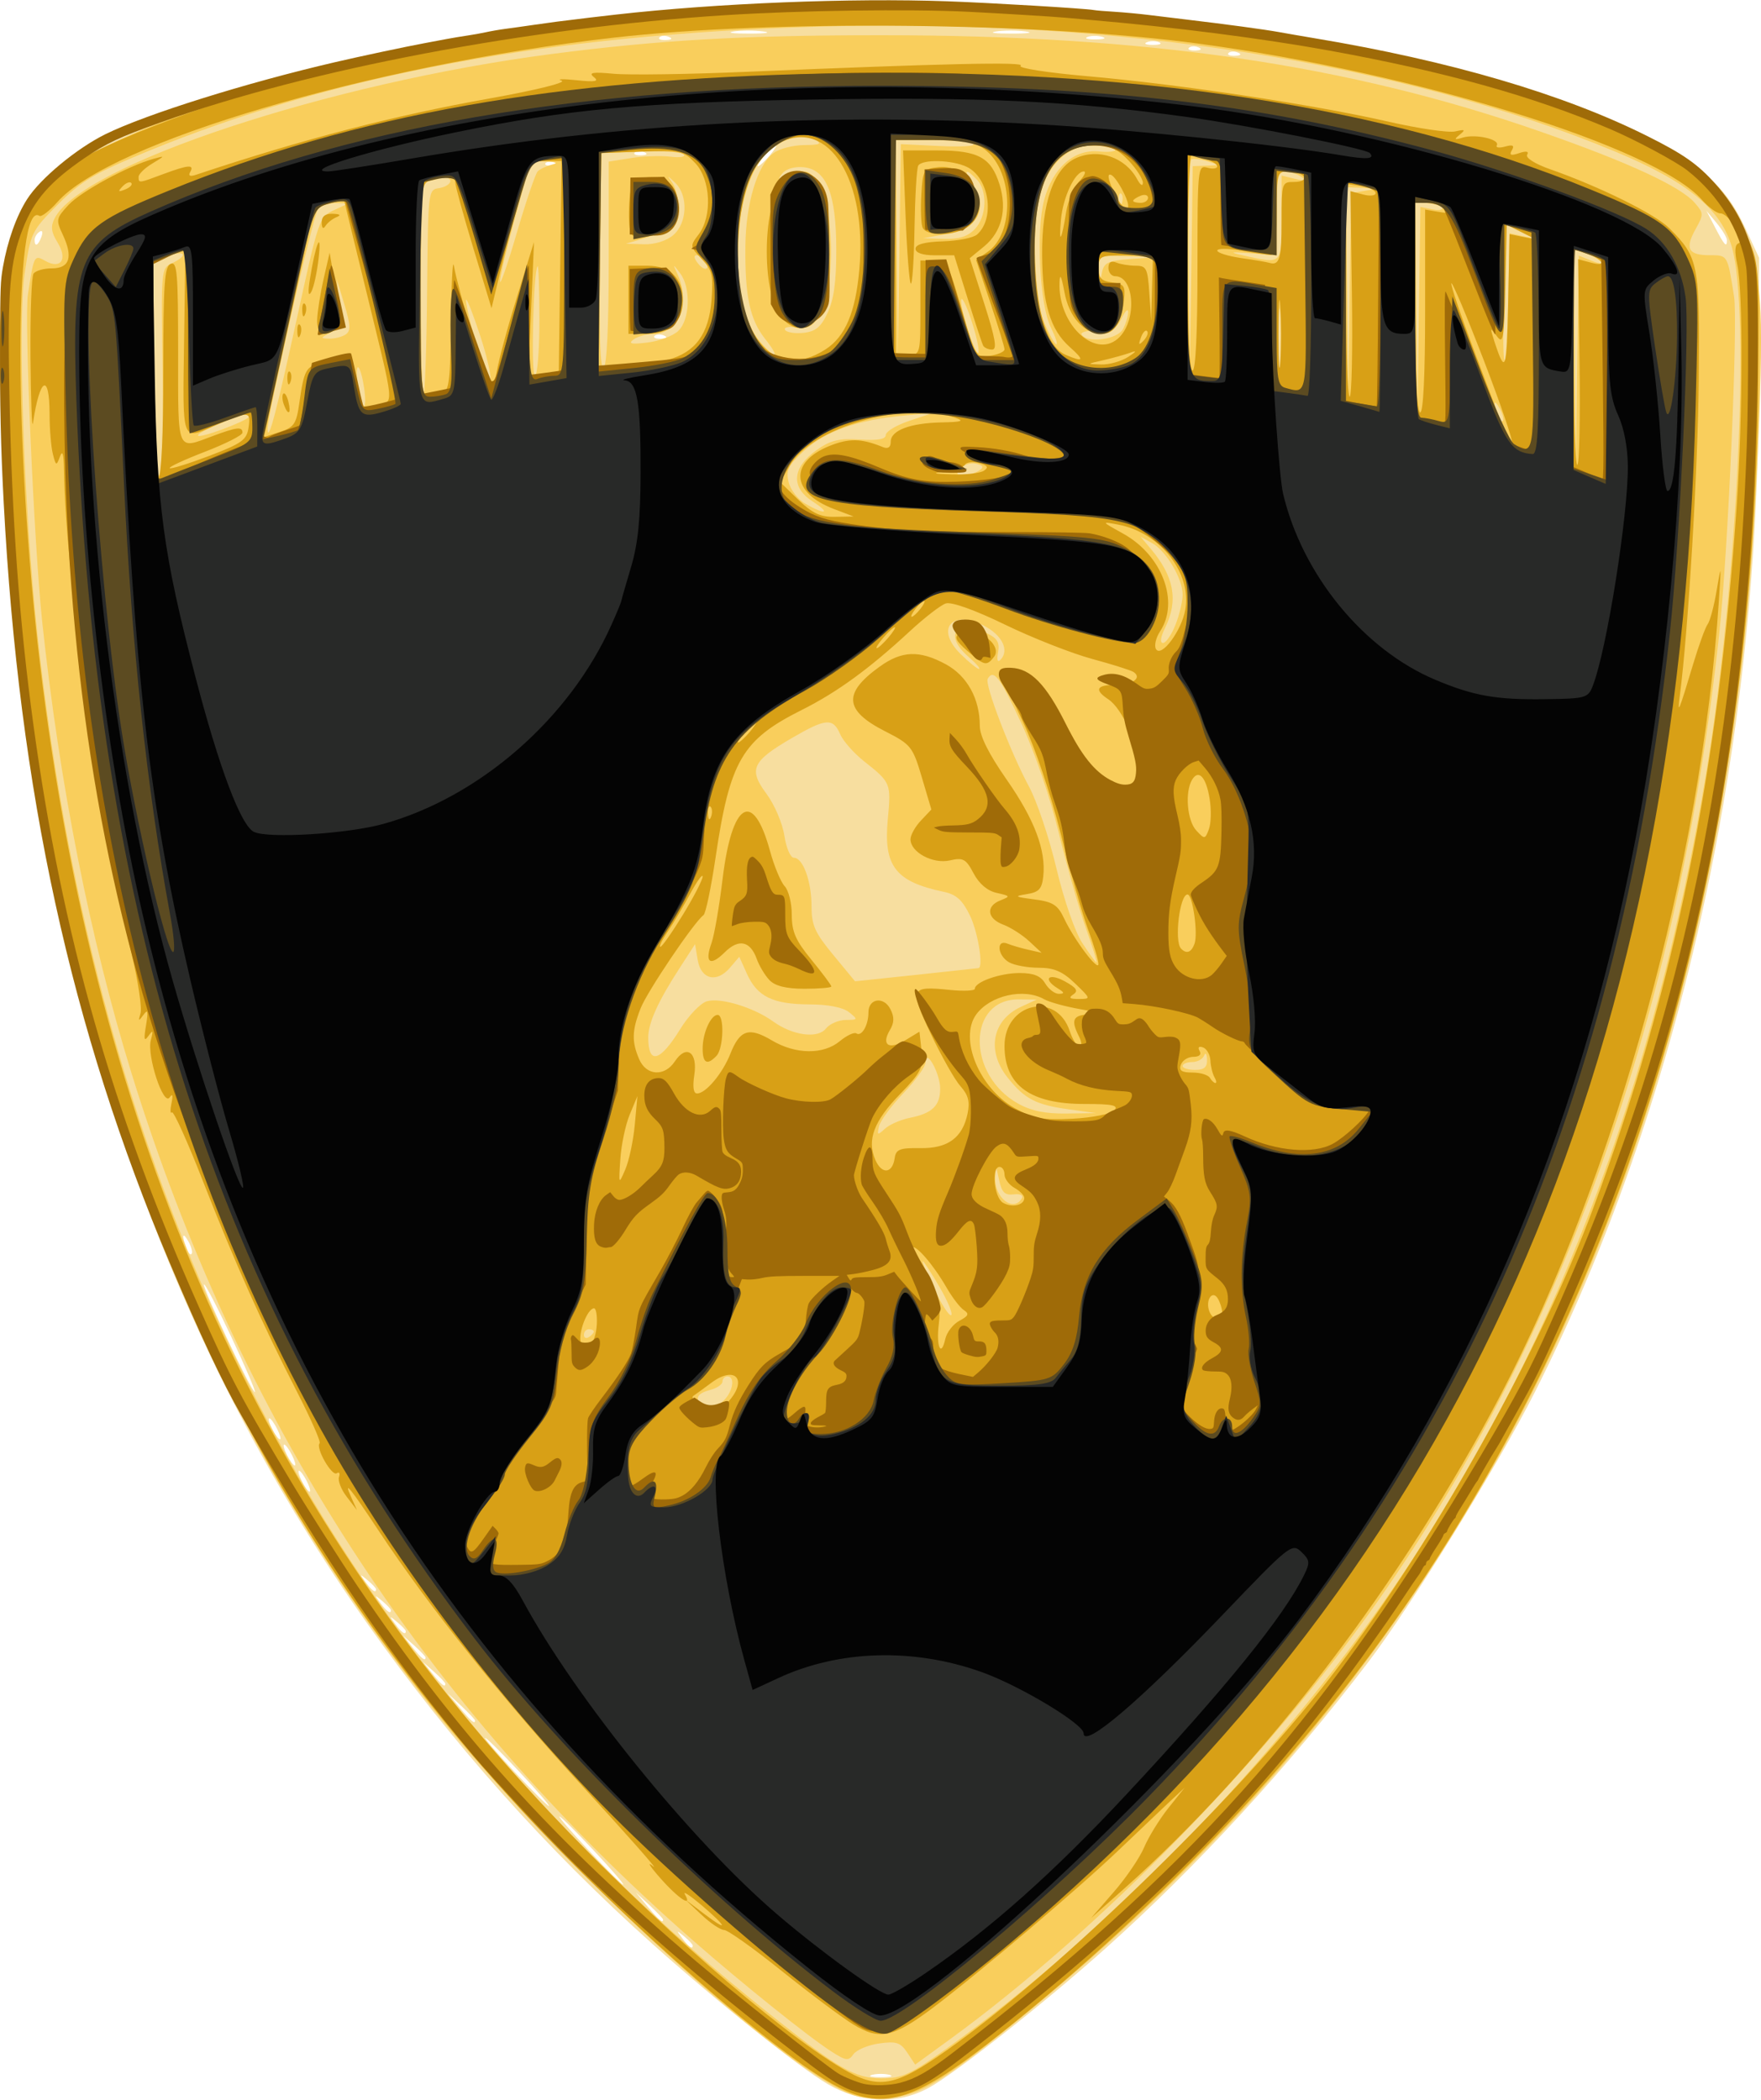 <svg width="26" height="31" viewBox="0 0 26 31" fill="none" xmlns="http://www.w3.org/2000/svg">
<g id="lamborghini 1" clip-path="url(#clip0_3962_55154)">
<path id="Vector" d="M12.223 30.769C11.802 30.523 10.599 29.562 9.644 28.708C8.058 27.291 6.668 25.73 5.424 23.971C2.748 20.185 1.092 15.78 0.369 10.518C0.023 8.008 -0.111 4.501 0.109 3.718C0.248 3.223 0.564 2.761 0.964 2.471C1.396 2.156 2.776 1.591 4.015 1.22C6.639 0.435 9.537 0.059 12.975 0.057C17.359 0.055 20.947 0.663 23.974 1.921C25.055 2.37 25.455 2.693 25.767 3.365L25.972 3.807L25.967 5.741C25.954 11.114 24.788 16.338 22.661 20.552C22.119 21.625 20.837 23.703 20.203 24.535C19.03 26.076 17.673 27.554 16.328 28.759C15.419 29.572 14.074 30.632 13.701 30.829C13.243 31.072 12.703 31.05 12.223 30.769ZM13.132 30.631C13.062 30.612 12.947 30.612 12.876 30.631C12.806 30.651 12.864 30.666 13.004 30.666C13.145 30.666 13.203 30.651 13.132 30.631ZM10.228 28.722C10.228 28.706 10.171 28.645 10.1 28.586C9.984 28.49 9.982 28.493 10.073 28.615C10.168 28.744 10.228 28.785 10.228 28.722ZM9.79 28.339C9.79 28.325 9.699 28.229 9.589 28.126L9.388 27.939L9.565 28.151C9.731 28.35 9.79 28.4 9.79 28.339ZM8.767 27.32C8.508 27.043 8.28 26.817 8.26 26.817C8.24 26.817 8.435 27.044 8.694 27.32C8.953 27.596 9.181 27.823 9.201 27.823C9.221 27.823 9.026 27.596 8.767 27.32ZM7.671 26.16C7.412 25.883 7.184 25.657 7.164 25.657C7.144 25.657 7.339 25.883 7.598 26.16C7.857 26.436 8.085 26.663 8.105 26.663C8.125 26.663 7.93 26.436 7.671 26.16V26.16ZM7.013 25.4C7.013 25.386 6.923 25.29 6.813 25.187L6.612 25L6.789 25.212C6.954 25.411 7.014 25.46 7.014 25.4H7.013ZM6.575 24.857C6.575 24.842 6.501 24.764 6.411 24.683L6.246 24.536L6.386 24.71C6.516 24.873 6.575 24.919 6.575 24.857ZM6.283 24.47C6.283 24.455 6.209 24.377 6.119 24.296L5.954 24.149L6.093 24.323C6.224 24.486 6.283 24.532 6.283 24.47ZM5.991 24.081C5.991 24.065 5.933 24.004 5.863 23.946C5.747 23.849 5.744 23.852 5.835 23.975C5.931 24.104 5.991 24.145 5.991 24.081ZM5.772 23.771C5.772 23.756 5.714 23.695 5.644 23.636C5.528 23.54 5.525 23.543 5.616 23.665C5.712 23.794 5.772 23.835 5.772 23.771ZM5.552 23.462C5.552 23.446 5.495 23.385 5.425 23.327C5.309 23.231 5.306 23.233 5.397 23.356C5.492 23.485 5.552 23.526 5.552 23.462ZM4.53 21.867C4.487 21.782 4.435 21.712 4.415 21.712C4.395 21.712 4.414 21.782 4.457 21.867C4.5 21.952 4.551 22.022 4.571 22.022C4.591 22.022 4.573 21.952 4.53 21.867ZM4.31 21.48C4.267 21.395 4.216 21.326 4.196 21.326C4.176 21.326 4.194 21.395 4.237 21.48C4.28 21.565 4.332 21.635 4.352 21.635C4.372 21.635 4.353 21.566 4.31 21.48ZM4.091 21.094C4.048 21.009 3.997 20.939 3.977 20.939C3.957 20.939 3.975 21.009 4.018 21.094C4.061 21.179 4.113 21.248 4.133 21.248C4.153 21.248 4.134 21.179 4.091 21.094ZM3.418 19.743C3.209 19.298 3.026 18.947 3.012 18.962C2.98 18.996 3.714 20.552 3.763 20.552C3.782 20.552 3.627 20.188 3.418 19.743ZM2.785 18.334C2.699 18.178 2.678 18.228 2.749 18.422C2.774 18.491 2.81 18.532 2.828 18.512C2.847 18.492 2.828 18.412 2.785 18.334V18.334ZM9.803 4.953C9.751 4.931 9.688 4.934 9.663 4.96C9.639 4.985 9.682 5.003 9.759 5C9.844 4.996 9.862 4.978 9.803 4.953V4.953ZM0.612 3.494C0.637 3.425 0.625 3.394 0.584 3.421C0.544 3.447 0.511 3.501 0.511 3.541C0.511 3.652 0.564 3.628 0.612 3.494ZM25.497 3.545C25.497 3.507 25.429 3.394 25.346 3.294L25.194 3.111L25.325 3.363C25.46 3.623 25.497 3.662 25.497 3.545H25.497ZM8.196 2.401C8.143 2.379 8.08 2.381 8.056 2.407C8.032 2.433 8.075 2.451 8.152 2.448C8.237 2.444 8.255 2.426 8.196 2.401ZM11.361 2.299C11.433 2.214 11.476 2.144 11.456 2.144C11.436 2.144 11.36 2.214 11.287 2.299C11.215 2.384 11.172 2.454 11.192 2.454C11.212 2.454 11.288 2.384 11.361 2.299ZM9.511 2.246C9.458 2.224 9.395 2.227 9.371 2.252C9.347 2.278 9.39 2.296 9.467 2.293C9.552 2.289 9.569 2.271 9.511 2.246V2.246ZM18.278 0.777C18.225 0.754 18.162 0.757 18.138 0.783C18.114 0.809 18.157 0.827 18.234 0.824C18.319 0.82 18.337 0.801 18.278 0.777ZM17.694 0.699C17.641 0.677 17.578 0.68 17.554 0.706C17.529 0.731 17.573 0.749 17.65 0.746C17.735 0.742 17.752 0.724 17.694 0.699ZM17.114 0.624C17.064 0.602 16.981 0.602 16.931 0.624C16.881 0.645 16.922 0.663 17.022 0.663C17.123 0.663 17.164 0.645 17.114 0.624ZM9.877 0.545C9.824 0.522 9.761 0.525 9.737 0.551C9.712 0.577 9.755 0.595 9.832 0.591C9.918 0.588 9.935 0.569 9.877 0.545ZM16.272 0.544C16.201 0.524 16.102 0.526 16.053 0.547C16.004 0.568 16.062 0.584 16.182 0.582C16.303 0.581 16.343 0.564 16.272 0.544ZM11.268 0.464C11.136 0.447 10.939 0.447 10.829 0.465C10.72 0.483 10.827 0.497 11.068 0.496C11.309 0.496 11.399 0.481 11.268 0.464ZM15.14 0.464C15.009 0.447 14.811 0.447 14.702 0.465C14.592 0.483 14.699 0.497 14.94 0.496C15.181 0.496 15.271 0.481 15.14 0.464Z" fill="#F7DE9F"/>
<path id="Vector_2" d="M12.318 30.799C11.01 30.072 7.954 27.195 6.365 25.193C2.32 20.099 0.302 13.944 0.028 5.866C-0.04 3.864 0.086 3.346 0.804 2.662C1.721 1.789 5.333 0.703 8.548 0.334C14.519 -0.351 20.251 0.292 24.345 2.107C25.489 2.615 25.933 3.29 25.993 4.615C26.033 5.484 25.903 8.082 25.75 9.478C24.811 18.076 21.413 24.585 15.201 29.683C13.9 30.751 13.589 30.941 13.091 30.972C12.755 30.993 12.607 30.96 12.318 30.799H12.318ZM14.005 30.222C16.368 28.525 18.802 26.013 20.564 23.454C22.896 20.067 24.434 16.053 25.201 11.348C25.651 8.589 25.842 4.611 25.571 3.652C25.411 3.088 24.918 2.683 23.846 2.237C20.723 0.936 16.45 0.265 12.091 0.393C8.128 0.508 4.927 1.103 2.182 2.233C1.397 2.556 1.197 2.674 0.856 3.017C0.463 3.412 0.453 3.433 0.363 4.043C0.257 4.761 0.355 7.534 0.55 9.337C1.498 18.094 4.96 24.625 11.366 29.735C12.37 30.537 12.627 30.684 13.015 30.684C13.318 30.684 13.442 30.626 14.005 30.222ZM12.273 30.285C11.932 30.066 10.973 29.296 10.229 28.645C6.252 25.164 3.512 20.928 1.937 15.829C1.332 13.867 0.876 11.561 0.623 9.178C0.501 8.024 0.356 4.716 0.412 4.348C0.501 3.765 0.505 3.759 0.668 3.851C0.9 3.983 1.003 3.827 0.849 3.578C0.755 3.425 0.745 3.345 0.806 3.224C1.206 2.433 4.866 1.222 8.147 0.797C9.731 0.591 10.976 0.52 13.012 0.52C16.947 0.52 19.915 0.954 22.758 1.948C24.043 2.396 24.818 2.755 25.025 2.998C25.155 3.149 25.155 3.166 25.033 3.385C24.873 3.672 24.926 3.768 25.245 3.768C25.51 3.768 25.505 3.76 25.602 4.376C25.662 4.755 25.515 8.124 25.385 9.337C24.786 14.927 23.109 19.69 20.353 23.622C18.729 25.938 16.235 28.495 14.035 30.099L13.512 30.48L13.395 30.303C13.295 30.152 13.232 30.132 12.979 30.168C12.815 30.191 12.645 30.263 12.6 30.327C12.529 30.43 12.49 30.425 12.273 30.285ZM10.698 20.663C10.827 20.526 10.852 20.32 10.74 20.32C10.7 20.32 10.667 20.354 10.667 20.396C10.667 20.438 10.585 20.494 10.484 20.52C10.301 20.569 10.259 20.636 10.35 20.733C10.432 20.82 10.578 20.79 10.698 20.663V20.663ZM8.767 19.658C8.767 19.639 8.734 19.624 8.694 19.624C8.654 19.624 8.621 19.661 8.621 19.706C8.621 19.751 8.654 19.766 8.694 19.74C8.735 19.714 8.767 19.677 8.767 19.658H8.767ZM13.873 19.002C13.75 18.791 13.638 18.619 13.624 18.619C13.61 18.619 13.686 18.805 13.794 19.032C13.902 19.259 14.015 19.432 14.043 19.416C14.072 19.399 13.995 19.213 13.873 19.002ZM15.087 17.691C15.113 17.646 15.061 17.621 14.966 17.633C14.835 17.648 14.79 17.603 14.751 17.42C14.706 17.203 14.702 17.201 14.694 17.385C14.681 17.683 14.963 17.903 15.087 17.691H15.087ZM13.436 16.502C13.765 16.436 13.881 16.323 13.881 16.072C13.881 15.845 13.669 15.464 13.665 15.683C13.663 15.748 13.517 15.953 13.34 16.137C13.162 16.322 13 16.541 12.979 16.624C12.946 16.761 12.955 16.765 13.065 16.664C13.132 16.602 13.299 16.529 13.436 16.502V16.502ZM15.779 16.377C15.295 16.311 15.127 16.224 14.876 15.907C14.562 15.513 14.649 15.06 15.074 14.864L15.306 14.757L15.046 14.754C14.28 14.745 14.268 15.866 15.029 16.291C15.223 16.4 15.437 16.444 15.744 16.439L16.183 16.433L15.779 16.377ZM17.821 15.641C17.818 15.556 17.798 15.53 17.778 15.583C17.758 15.636 17.678 15.679 17.601 15.679C17.524 15.679 17.461 15.706 17.461 15.738C17.461 15.769 17.544 15.795 17.644 15.795C17.78 15.795 17.825 15.756 17.821 15.641V15.641ZM10.043 15.193C10.165 14.994 10.342 14.81 10.436 14.782C10.636 14.723 11.129 14.873 11.415 15.08C11.702 15.288 12.075 15.338 12.195 15.184C12.249 15.116 12.379 15.059 12.484 15.058C12.669 15.056 12.671 15.051 12.534 14.942C12.446 14.872 12.224 14.828 11.95 14.828C11.412 14.826 11.178 14.712 11.029 14.378L10.915 14.125L10.777 14.287C10.581 14.516 10.349 14.46 10.301 14.171L10.262 13.939L10.037 14.287C9.717 14.78 9.571 15.101 9.571 15.315C9.571 15.723 9.743 15.679 10.043 15.193V15.193ZM14.448 14.292C14.522 14.273 14.439 13.761 14.321 13.517C14.211 13.289 14.12 13.206 13.938 13.167C13.219 13.017 13.042 12.787 13.108 12.093C13.158 11.564 13.153 11.552 12.762 11.243C12.609 11.122 12.447 10.94 12.404 10.838C12.299 10.595 12.194 10.603 11.691 10.896C11.102 11.239 11.048 11.358 11.316 11.718C11.435 11.878 11.552 12.152 11.58 12.334C11.608 12.518 11.67 12.663 11.721 12.663C11.856 12.663 11.982 13.011 11.982 13.383C11.982 13.659 12.032 13.771 12.303 14.098L12.624 14.487L13.527 14.392C14.023 14.339 14.438 14.294 14.448 14.292H14.448ZM16.033 13.704C15.934 13.425 15.753 12.79 15.631 12.292C15.503 11.766 15.271 11.087 15.077 10.671C14.761 9.993 14.67 9.872 14.583 10.021C14.535 10.103 14.918 11.103 15.193 11.614C15.31 11.829 15.491 12.371 15.597 12.818C15.708 13.285 15.87 13.753 15.978 13.92C16.081 14.079 16.177 14.21 16.189 14.21C16.202 14.21 16.132 13.982 16.033 13.704ZM14.302 9.699C13.923 9.371 14.115 9.129 14.578 9.352C14.725 9.424 14.762 9.487 14.736 9.629C14.715 9.748 14.728 9.786 14.774 9.738C14.905 9.599 14.796 9.377 14.53 9.239C14.052 8.991 13.806 9.283 14.181 9.654C14.306 9.777 14.429 9.877 14.455 9.876C14.481 9.874 14.412 9.795 14.302 9.699ZM17.355 9.224C17.414 9.076 17.461 8.876 17.461 8.779C17.461 8.542 17.217 8.132 17.009 8.017L16.84 7.924L16.995 8.108C17.336 8.513 17.399 8.864 17.204 9.264C17.135 9.405 17.122 9.492 17.171 9.492C17.214 9.492 17.297 9.371 17.355 9.224ZM11.995 7.401C11.672 7.192 11.695 6.903 12.055 6.646C12.26 6.5 12.387 6.469 12.694 6.489C12.956 6.506 13.078 6.485 13.078 6.422C13.078 6.371 13.234 6.277 13.425 6.213L13.772 6.097L13.333 6.137C12.662 6.199 12.186 6.367 11.876 6.651C11.638 6.869 11.601 6.941 11.643 7.116C11.669 7.229 11.781 7.374 11.892 7.437C12.191 7.609 12.274 7.581 11.995 7.401ZM2.401 5.489C2.377 3.97 2.377 3.961 2.54 3.886C2.783 3.772 2.738 3.686 2.484 3.78L2.265 3.861V5.439C2.265 6.532 2.29 7.017 2.345 7.017C2.402 7.017 2.418 6.561 2.401 5.489ZM14.454 6.949C14.529 6.898 14.521 6.875 14.415 6.846C14.34 6.825 14.238 6.855 14.187 6.913C14.112 6.998 14.119 7.017 14.226 7.016C14.297 7.015 14.4 6.985 14.454 6.949ZM23.508 3.853C23.62 3.898 23.676 3.901 23.635 3.859C23.594 3.819 23.488 3.762 23.397 3.733L23.233 3.681L23.25 5.291L23.266 6.901L23.288 5.337L23.309 3.774L23.508 3.853ZM3.69 6.147C3.738 6.098 3.7 6.091 3.58 6.128C3.295 6.217 2.923 6.386 2.923 6.428C2.923 6.485 3.605 6.235 3.69 6.147H3.69ZM4.391 4.666C4.702 3.241 4.715 3.202 4.93 3.103L5.151 3.001L4.959 2.998C4.854 2.996 4.734 3.039 4.694 3.092C4.621 3.188 3.941 6.158 3.95 6.341C3.96 6.544 4.083 6.074 4.391 4.666L4.391 4.666ZM22.146 6.037C22.06 5.88 22.039 5.93 22.109 6.124C22.134 6.194 22.17 6.234 22.189 6.214C22.208 6.194 22.189 6.114 22.146 6.037H22.146ZM21.15 3.091C21.248 3.111 21.311 3.098 21.29 3.061C21.269 3.025 21.171 2.995 21.073 2.995H20.895L20.912 4.561L20.928 6.128L20.95 4.591L20.971 3.055L21.15 3.091ZM5.366 5.668C5.339 5.512 5.3 5.403 5.28 5.424C5.26 5.445 5.266 5.59 5.293 5.745C5.321 5.9 5.36 6.01 5.38 5.989C5.399 5.967 5.394 5.823 5.366 5.668V5.668ZM6.306 4.299C6.32 2.81 6.321 2.801 6.484 2.777C6.575 2.763 6.649 2.716 6.649 2.671C6.649 2.625 6.578 2.61 6.484 2.637C6.394 2.663 6.295 2.684 6.265 2.685C6.235 2.685 6.21 3.405 6.21 4.284C6.21 5.163 6.229 5.863 6.252 5.839C6.274 5.815 6.299 5.122 6.306 4.299ZM20.148 2.818C20.331 2.789 20.328 2.785 20.11 2.774L19.872 2.763L19.889 4.329L19.906 5.895L19.927 4.373L19.948 2.85L20.148 2.818ZM7.094 4.97C6.991 4.655 6.896 4.409 6.882 4.424C6.868 4.439 6.932 4.731 7.025 5.072C7.117 5.414 7.213 5.66 7.237 5.618C7.261 5.577 7.197 5.285 7.094 4.97V4.97ZM18.903 4.639C18.888 4.437 18.876 4.602 18.876 5.006C18.876 5.41 18.888 5.575 18.903 5.373C18.918 5.171 18.918 4.841 18.903 4.639ZM7.964 4.722C7.964 4.269 7.952 3.912 7.937 3.93C7.874 4.005 7.837 5.547 7.898 5.547C7.934 5.547 7.964 5.176 7.964 4.722ZM8.987 3.885V2.386L9.314 2.334C9.494 2.305 9.757 2.296 9.899 2.313C10.04 2.331 10.128 2.316 10.094 2.28C10.06 2.244 9.772 2.225 9.455 2.238L8.877 2.26L8.857 3.871C8.844 4.951 8.862 5.465 8.912 5.432C8.959 5.402 8.987 4.821 8.987 3.885ZM17.81 2.446L18.009 2.438L17.826 2.381C17.726 2.349 17.619 2.337 17.589 2.354C17.559 2.371 17.542 3.088 17.551 3.947L17.567 5.509L17.589 3.981L17.61 2.453L17.81 2.446H17.81ZM22.486 3.487C22.68 3.529 22.68 3.528 22.466 3.425L22.247 3.319L22.21 4.259C22.19 4.776 22.19 5.251 22.21 5.315C22.23 5.379 22.256 4.984 22.267 4.437L22.288 3.443L22.486 3.487ZM11.297 5.004C11.072 4.72 10.997 4.373 11.005 3.636C11.011 3.003 11.182 2.436 11.42 2.26C11.506 2.196 11.708 2.143 11.87 2.142C12.113 2.14 12.141 2.125 12.031 2.058C11.848 1.945 11.547 2.038 11.304 2.282C10.79 2.8 10.738 4.492 11.22 5.043C11.46 5.318 11.522 5.287 11.297 5.004ZM13.876 2.156C14.193 2.171 14.415 2.158 14.368 2.126C14.321 2.095 14.045 2.069 13.754 2.068L13.224 2.067L13.241 3.672L13.257 5.277L13.279 3.702L13.3 2.128L13.876 2.156ZM14.356 4.774C14.288 4.556 14.215 4.395 14.195 4.416C14.175 4.437 14.215 4.633 14.283 4.851C14.352 5.07 14.424 5.231 14.444 5.209C14.464 5.188 14.425 4.992 14.356 4.774V4.774ZM10.015 4.884C10.188 4.719 10.203 4.247 10.042 4.035C9.932 3.89 9.931 3.89 10.005 4.053C10.197 4.473 10.013 4.928 9.651 4.93C9.547 4.93 9.412 4.968 9.352 5.013C9.27 5.075 9.322 5.086 9.558 5.057C9.732 5.036 9.938 4.959 10.015 4.885V4.884ZM15.514 4.832C15.35 4.5 15.294 3.417 15.416 2.953C15.542 2.479 15.859 2.198 16.226 2.236C16.376 2.251 16.483 2.236 16.465 2.204C16.445 2.171 16.298 2.144 16.136 2.144C15.775 2.144 15.468 2.433 15.35 2.885C15.218 3.388 15.252 4.377 15.414 4.755C15.491 4.935 15.573 5.083 15.597 5.083C15.62 5.083 15.582 4.97 15.514 4.832ZM5.102 4.939C5.181 4.885 5.178 4.807 5.085 4.495L4.971 4.117L5.013 4.469C5.049 4.784 5.036 4.831 4.883 4.909C4.728 4.988 4.726 4.996 4.859 5C4.939 5.002 5.048 4.974 5.102 4.939ZM16.582 4.856C16.624 4.774 16.657 4.661 16.657 4.605C16.656 4.549 16.613 4.59 16.561 4.697C16.485 4.853 16.416 4.888 16.199 4.881C16.052 4.877 15.948 4.903 15.97 4.939C16.048 5.074 16.503 5.012 16.582 4.856ZM12.219 4.619C12.311 4.425 12.347 4.162 12.347 3.691C12.347 2.865 12.205 2.504 11.866 2.469C11.732 2.455 11.604 2.493 11.55 2.561C11.471 2.662 11.488 2.665 11.691 2.584C11.899 2.501 11.935 2.51 12.057 2.67C12.322 3.016 12.344 4.262 12.092 4.668C11.996 4.823 11.923 4.86 11.76 4.834C11.645 4.816 11.569 4.832 11.591 4.87C11.613 4.907 11.734 4.927 11.861 4.914C12.041 4.895 12.12 4.831 12.219 4.619ZM7.939 2.53C7.972 2.496 8.066 2.452 8.146 2.431C8.245 2.406 8.218 2.391 8.064 2.385L7.837 2.376L7.607 3.208C7.481 3.665 7.38 4.091 7.383 4.155C7.385 4.219 7.498 3.893 7.632 3.432C7.767 2.97 7.905 2.564 7.939 2.53ZM16.68 3.825L17.059 3.797L16.639 3.783C16.224 3.769 16.219 3.771 16.229 3.981C16.238 4.158 16.244 4.165 16.27 4.024C16.297 3.879 16.359 3.849 16.68 3.825ZM10.414 3.851C10.388 3.806 10.331 3.768 10.288 3.768C10.24 3.768 10.245 3.813 10.303 3.886C10.403 4.014 10.493 3.986 10.414 3.851ZM18.922 3.219V2.592L19.123 2.641C19.272 2.678 19.296 2.67 19.215 2.612C19.154 2.569 19.047 2.533 18.977 2.532C18.866 2.531 18.849 2.612 18.849 3.15V3.77L18.466 3.739C18.167 3.716 18.139 3.722 18.338 3.767C18.94 3.902 18.922 3.918 18.922 3.219H18.922ZM9.94 3.471C10.148 3.293 10.164 2.889 9.971 2.701C9.846 2.58 9.842 2.58 9.927 2.7C10.046 2.868 10.005 3.31 9.863 3.387C9.803 3.419 9.639 3.48 9.498 3.522L9.242 3.598L9.508 3.606C9.667 3.611 9.841 3.556 9.94 3.471ZM14.393 3.382C14.568 3.197 14.584 2.821 14.424 2.652C14.258 2.477 14.22 2.503 14.352 2.703C14.606 3.087 14.446 3.375 13.93 3.464L13.626 3.517L13.936 3.527C14.158 3.534 14.288 3.492 14.393 3.382H14.393ZM16.556 2.861C16.531 2.836 16.514 2.881 16.517 2.963C16.521 3.053 16.538 3.071 16.561 3.01C16.582 2.954 16.58 2.887 16.556 2.861Z" fill="#F9CE5C"/>
<path id="Vector_3" d="M12.383 30.816C11.504 30.373 9.204 28.36 7.671 26.692C3.485 22.141 1.15 16.758 0.293 9.685C0.179 8.746 0.002 5.918 0.001 5.034C-0 3.6 0.431 2.725 1.374 2.252C2.383 1.745 4.407 1.085 5.955 0.759C8.658 0.188 12.444 -0.064 15.306 0.135C18.513 0.357 20.927 0.826 23.252 1.677C24.914 2.285 25.412 2.636 25.781 3.459C25.971 3.881 25.972 3.898 25.959 5.586C25.903 12.524 24.17 18.643 20.882 23.511C19.337 25.799 17.146 28.135 14.787 30.011C13.527 31.013 13.074 31.165 12.383 30.816L12.383 30.816ZM13.972 30.273C15.694 29.056 18.405 26.403 19.756 24.613C21.205 22.693 22.747 19.921 23.52 17.845C24.709 14.654 25.375 11.387 25.643 7.442C25.732 6.125 25.736 4.298 25.65 3.908C25.607 3.711 25.613 3.612 25.669 3.592C25.776 3.554 25.529 3.15 25.399 3.15C25.347 3.15 25.224 3.059 25.127 2.949C24.439 2.169 20.903 1.073 17.68 0.642C15.338 0.329 11.399 0.289 9.06 0.556C5.463 0.967 1.627 2.1 0.848 2.982C0.731 3.114 0.611 3.206 0.582 3.187C0.204 2.939 0.209 6.616 0.59 9.801C1.427 16.796 3.829 22.209 8.107 26.745C9.615 28.344 11.45 29.951 12.436 30.538C12.966 30.853 13.211 30.811 13.972 30.273ZM12.593 29.884C12.427 29.782 11.952 29.427 11.539 29.095C11.126 28.764 10.745 28.493 10.692 28.493C10.639 28.493 10.488 28.392 10.357 28.268L10.119 28.044L10.393 28.252C10.761 28.531 10.741 28.453 10.362 28.13C10.194 27.988 10.081 27.912 10.11 27.963C10.232 28.171 10.019 28.033 9.75 27.728C9.591 27.548 9.544 27.47 9.644 27.553C9.744 27.637 9.283 27.114 8.619 26.391C7.448 25.117 6.328 23.715 5.593 22.602C5.174 21.968 5.063 21.832 5.183 22.099L5.27 22.293L5.121 22.099C5.038 21.993 4.986 21.86 5.005 21.805C5.024 21.75 5.009 21.725 4.971 21.75C4.898 21.797 4.656 21.373 4.719 21.307C4.739 21.285 4.593 20.953 4.395 20.567C3.871 19.545 3.467 18.641 2.997 17.439C2.769 16.854 2.562 16.397 2.538 16.422C2.514 16.448 2.511 16.387 2.532 16.287C2.557 16.168 2.547 16.138 2.505 16.201C2.413 16.338 2.166 15.585 2.227 15.355C2.266 15.211 2.259 15.199 2.192 15.293C2.128 15.383 2.12 15.349 2.156 15.138C2.191 14.924 2.183 14.892 2.117 14.984C2.045 15.082 2.039 15.078 2.075 14.959C2.099 14.881 2.039 14.48 1.94 14.069C1.465 12.074 0.97 8.525 0.945 6.94C0.941 6.696 0.923 6.637 0.884 6.743C0.833 6.882 0.825 6.879 0.781 6.704C0.754 6.6 0.732 6.332 0.732 6.109C0.73 5.493 0.587 5.572 0.487 6.244C0.472 6.35 0.455 5.915 0.45 5.277C0.445 4.639 0.465 4.082 0.495 4.04C0.524 3.997 0.646 3.962 0.766 3.962C1.029 3.962 1.083 3.795 0.926 3.463C0.824 3.246 0.828 3.223 1.012 3.025C1.199 2.825 1.887 2.451 2.265 2.345C2.442 2.296 2.441 2.298 2.247 2.415C2.136 2.482 2.046 2.57 2.046 2.611C2.046 2.707 2.044 2.707 2.411 2.57C2.781 2.432 2.875 2.425 2.808 2.54C2.776 2.596 2.806 2.61 2.895 2.58C4.468 2.056 5.814 1.706 7.233 1.453C7.905 1.333 8.374 1.217 8.292 1.191C8.212 1.166 8.311 1.163 8.512 1.184C8.791 1.214 8.851 1.202 8.767 1.137C8.684 1.071 8.754 1.06 9.059 1.089C9.28 1.11 10.168 1.097 11.032 1.06C13.945 0.937 15.16 0.91 15.069 0.971C15.02 1.004 15.467 1.074 16.063 1.126C17.387 1.241 19.406 1.546 20.498 1.796C20.945 1.898 21.389 1.963 21.486 1.94C21.63 1.907 21.642 1.915 21.552 1.988C21.462 2.062 21.471 2.069 21.601 2.03C21.79 1.975 22.151 2.058 22.099 2.146C22.08 2.18 22.134 2.188 22.221 2.164C22.336 2.132 22.363 2.147 22.322 2.218C22.279 2.291 22.306 2.302 22.429 2.261C22.534 2.225 22.577 2.234 22.547 2.285C22.521 2.33 22.665 2.421 22.885 2.498C23.614 2.753 24.439 3.161 24.645 3.368C25.079 3.802 25.097 3.893 25.081 5.607C25.068 6.936 24.927 9.299 24.802 10.266C24.762 10.57 24.784 10.518 24.999 9.802C25.082 9.525 25.178 9.261 25.213 9.215C25.247 9.169 25.308 8.943 25.346 8.712C25.413 8.315 25.414 8.323 25.378 8.873C25.122 12.734 23.86 17.331 22.164 20.577C20.721 23.339 18.636 26.074 16.583 27.895L16.11 28.316L16.442 27.934C16.625 27.724 16.828 27.426 16.893 27.271C16.959 27.116 17.12 26.855 17.251 26.691L17.49 26.392L17.238 26.628C17.1 26.758 16.773 27.069 16.511 27.319C15.94 27.866 14.461 29.122 13.795 29.625C13.189 30.083 12.987 30.127 12.593 29.884L12.593 29.884ZM10.74 20.707C11.05 20.379 10.863 20.146 10.504 20.413C10.373 20.511 10.252 20.598 10.236 20.608C10.177 20.645 10.397 20.862 10.493 20.862C10.548 20.862 10.659 20.792 10.74 20.707ZM8.812 19.544C8.818 19.418 8.8 19.315 8.771 19.315C8.672 19.315 8.529 19.691 8.577 19.825C8.647 20.019 8.798 19.838 8.812 19.544ZM14.166 19.498C14.3 19.427 14.313 19.395 14.232 19.342C14.175 19.306 14.059 19.154 13.973 19.005C13.78 18.669 13.514 18.363 13.463 18.417C13.441 18.44 13.531 18.635 13.662 18.851C13.858 19.174 13.893 19.296 13.861 19.545C13.819 19.878 13.894 20.05 13.957 19.766C13.979 19.668 14.073 19.547 14.166 19.498V19.498ZM18.044 19.373C18.044 19.32 18.015 19.229 17.981 19.171C17.9 19.037 17.794 19.193 17.854 19.357C17.904 19.495 18.046 19.506 18.044 19.373H18.044ZM15.123 17.685C15.123 17.648 15.057 17.581 14.977 17.536C14.897 17.49 14.831 17.402 14.831 17.34C14.831 17.277 14.798 17.227 14.758 17.227C14.633 17.227 14.676 17.677 14.808 17.756C14.941 17.834 15.123 17.794 15.123 17.685ZM9.372 16.608L9.411 16.182L9.298 16.453C9.236 16.602 9.173 16.898 9.159 17.11C9.133 17.491 9.134 17.493 9.232 17.265C9.287 17.138 9.35 16.842 9.372 16.608ZM13.209 17.099C13.227 16.968 13.285 16.945 13.585 16.95C13.994 16.957 14.211 16.798 14.286 16.439C14.322 16.264 14.297 16.166 14.18 16.035C14.096 15.94 13.899 15.592 13.743 15.262C13.423 14.583 13.436 14.554 14.03 14.615C14.23 14.635 14.393 14.627 14.393 14.598C14.393 14.496 14.765 14.365 15.053 14.365C15.262 14.365 15.366 14.407 15.432 14.519C15.483 14.604 15.573 14.673 15.634 14.672C15.721 14.67 15.718 14.653 15.616 14.591C15.389 14.45 15.481 14.357 15.718 14.486C15.896 14.584 15.925 14.628 15.846 14.681C15.772 14.731 15.793 14.749 15.927 14.748C16.109 14.747 16.109 14.747 15.871 14.517C15.689 14.342 15.562 14.287 15.336 14.287C15.174 14.287 14.977 14.251 14.899 14.207C14.726 14.109 14.704 13.862 14.874 13.931C14.938 13.957 15.078 13.998 15.185 14.022L15.379 14.066L15.196 13.896C15.096 13.803 14.923 13.692 14.813 13.651C14.572 13.561 14.551 13.378 14.771 13.292C14.921 13.233 14.918 13.227 14.716 13.182C14.579 13.152 14.457 13.049 14.374 12.893C14.262 12.68 14.22 12.657 14.025 12.702C13.775 12.76 13.443 12.582 13.443 12.391C13.443 12.328 13.512 12.203 13.597 12.114L13.751 11.951L13.61 11.475C13.475 11.02 13.451 10.991 13.064 10.794C12.464 10.488 12.444 10.232 12.987 9.842C13.316 9.605 13.573 9.596 13.963 9.806C14.279 9.977 14.466 10.315 14.466 10.716C14.466 10.866 14.598 11.13 14.863 11.51C15.275 12.101 15.445 12.552 15.403 12.94C15.383 13.124 15.338 13.172 15.16 13.2C14.967 13.231 14.98 13.24 15.27 13.278C15.544 13.313 15.617 13.359 15.71 13.557C15.86 13.876 16.217 14.35 16.218 14.232C16.219 14.181 16.151 13.954 16.067 13.729C15.983 13.505 15.801 12.868 15.663 12.315C15.517 11.734 15.281 11.034 15.103 10.656C14.933 10.297 14.784 9.975 14.77 9.941C14.757 9.907 14.813 9.879 14.896 9.879C15.138 9.879 15.549 10.326 15.861 10.928C16.169 11.521 16.416 11.76 16.68 11.72C16.818 11.7 16.838 11.652 16.827 11.375C16.812 11.004 16.573 10.462 16.364 10.324C16.151 10.183 16.187 10.111 16.471 10.111C16.723 10.111 16.867 10.007 16.735 9.92C16.697 9.895 16.42 9.808 16.122 9.727C15.823 9.646 15.246 9.419 14.839 9.222C14.391 9.004 14.046 8.881 13.963 8.909C13.888 8.934 13.649 9.119 13.432 9.32C12.833 9.875 12.359 10.22 11.836 10.482C10.957 10.922 10.776 11.231 10.565 12.659C10.499 13.104 10.419 13.487 10.387 13.51C10.249 13.609 9.558 14.634 9.459 14.884C9.329 15.213 9.325 15.377 9.437 15.637C9.542 15.883 9.812 15.899 9.964 15.669C10.133 15.414 10.303 15.532 10.251 15.869C10.224 16.048 10.238 16.143 10.292 16.143C10.421 16.143 10.669 15.847 10.785 15.553C10.924 15.202 11.059 15.159 11.395 15.359C11.746 15.568 12.157 15.573 12.399 15.371C12.501 15.287 12.61 15.235 12.643 15.256C12.722 15.308 12.822 15.136 12.822 14.946C12.822 14.738 13.049 14.705 13.147 14.9C13.206 15.016 13.204 15.097 13.137 15.21C13.008 15.429 13.125 15.504 13.367 15.357L13.575 15.231L13.606 15.512C13.633 15.764 13.601 15.83 13.288 16.153C12.902 16.551 12.797 16.829 12.923 17.122C13.018 17.342 13.176 17.329 13.209 17.099ZM10.374 15.481C10.374 15.251 10.494 14.983 10.596 14.983C10.697 14.983 10.683 15.476 10.579 15.587C10.442 15.732 10.374 15.697 10.374 15.481ZM11.36 14.469C11.293 14.398 11.209 14.258 11.173 14.157C11.077 13.89 10.906 13.854 10.7 14.059C10.484 14.273 10.4 14.215 10.505 13.922C10.547 13.804 10.62 13.38 10.668 12.98C10.806 11.837 11.117 11.648 11.367 12.557C11.429 12.786 11.528 13.022 11.585 13.083C11.643 13.144 11.69 13.333 11.69 13.504C11.69 13.755 11.745 13.883 11.982 14.171C12.143 14.368 12.274 14.544 12.274 14.563C12.274 14.582 12.096 14.597 11.877 14.597C11.606 14.597 11.443 14.556 11.36 14.469V14.469ZM14.283 9.61C14.107 9.456 14.084 9.404 14.167 9.346C14.369 9.205 14.819 9.515 14.676 9.697C14.566 9.837 14.537 9.831 14.283 9.61ZM16.451 16.394C16.522 16.318 16.43 16.298 16.011 16.298C15.212 16.298 14.831 16.022 14.831 15.442C14.831 14.805 15.598 14.629 15.794 15.222C15.835 15.346 15.899 15.448 15.937 15.448C15.977 15.448 15.974 15.386 15.929 15.298C15.806 15.054 15.841 14.984 16.091 14.975C16.269 14.968 16.231 14.948 15.94 14.897C15.726 14.859 15.49 14.794 15.415 14.751C15.117 14.582 14.618 14.695 14.413 14.977C14.157 15.331 14.456 16.062 14.977 16.357C15.255 16.514 15.387 16.538 15.833 16.516C16.123 16.501 16.401 16.446 16.451 16.394ZM17.93 15.901C17.902 15.853 17.875 15.743 17.871 15.656C17.866 15.57 17.817 15.483 17.762 15.463C17.7 15.441 17.68 15.462 17.711 15.515C17.742 15.568 17.707 15.602 17.619 15.602C17.541 15.602 17.458 15.654 17.435 15.718C17.403 15.805 17.446 15.834 17.605 15.834C17.722 15.834 17.838 15.869 17.863 15.912C17.888 15.954 17.925 15.989 17.945 15.989C17.965 15.989 17.958 15.949 17.93 15.901ZM17.636 13.933C17.691 13.783 17.609 13.205 17.533 13.205C17.417 13.205 17.334 13.895 17.437 14.004C17.517 14.088 17.589 14.063 17.636 13.933V13.933ZM10.084 13.502C10.244 13.24 10.374 12.988 10.374 12.941C10.373 12.895 10.292 13.007 10.192 13.191C10.093 13.374 9.943 13.627 9.859 13.752C9.776 13.876 9.726 13.978 9.75 13.978C9.774 13.978 9.924 13.764 10.084 13.502ZM17.86 11.796C17.808 11.471 17.697 11.35 17.6 11.512C17.492 11.693 17.527 12.114 17.662 12.26C17.785 12.393 17.792 12.392 17.848 12.243C17.881 12.157 17.886 11.956 17.86 11.796ZM10.492 11.911C10.467 11.885 10.45 11.931 10.453 12.012C10.457 12.102 10.474 12.12 10.498 12.059C10.519 12.003 10.516 11.936 10.492 11.911ZM11.069 10.807C11.141 10.722 11.184 10.652 11.164 10.652C11.144 10.652 11.068 10.722 10.995 10.807C10.923 10.892 10.88 10.962 10.9 10.962C10.92 10.962 10.996 10.892 11.069 10.807ZM17.5 9.001C17.597 8.457 17.129 7.863 16.51 7.745C16.257 7.697 16.257 7.698 16.584 7.879C17.159 8.198 17.417 8.883 17.128 9.32C17.066 9.415 17.038 9.533 17.067 9.582C17.145 9.715 17.445 9.313 17.5 9.002V9.001ZM13.114 9.415C13.187 9.33 13.23 9.26 13.21 9.26C13.19 9.26 13.114 9.33 13.041 9.415C12.968 9.5 12.925 9.569 12.945 9.569C12.966 9.569 13.041 9.5 13.114 9.415V9.415ZM13.589 8.989C13.639 8.926 13.664 8.873 13.643 8.873C13.623 8.873 13.566 8.926 13.516 8.989C13.466 9.053 13.441 9.105 13.462 9.105C13.482 9.105 13.539 9.053 13.589 8.989ZM12.311 7.514C11.68 7.274 11.648 6.826 12.245 6.584C12.534 6.468 12.718 6.471 13.034 6.6C13.112 6.631 13.151 6.604 13.151 6.521C13.151 6.354 13.438 6.245 13.904 6.236C14.204 6.23 14.245 6.215 14.1 6.166C13.351 5.912 11.97 6.316 11.655 6.88L11.521 7.12L11.787 7.378C11.994 7.579 12.114 7.635 12.328 7.63L12.603 7.625L12.311 7.514V7.514ZM2.411 5.474C2.411 4.182 2.428 3.933 2.521 3.895C2.616 3.857 2.63 4.033 2.63 5.202C2.63 6.703 2.603 6.638 3.142 6.437C3.499 6.304 3.58 6.295 3.58 6.388C3.58 6.425 3.332 6.551 3.029 6.668C2.725 6.785 2.49 6.894 2.506 6.911C2.522 6.928 2.783 6.846 3.088 6.731C3.577 6.544 3.645 6.495 3.671 6.303C3.704 6.066 3.674 6.065 3.151 6.292C2.681 6.496 2.695 6.536 2.718 5.045C2.73 4.3 2.737 3.691 2.733 3.691C2.729 3.691 2.622 3.73 2.495 3.776L2.265 3.861V5.482C2.265 6.544 2.29 7.087 2.338 7.056C2.383 7.026 2.411 6.413 2.411 5.474ZM14.527 6.949C14.6 6.9 14.582 6.872 14.456 6.837C14.364 6.812 14.27 6.822 14.248 6.859C14.227 6.897 14.094 6.942 13.954 6.96C13.749 6.986 13.77 6.995 14.064 7.004C14.265 7.01 14.473 6.985 14.527 6.949ZM23.321 5.345L23.3 3.827L23.504 3.881C23.745 3.944 23.651 3.815 23.397 3.733L23.233 3.681V5.272C23.233 6.147 23.257 6.863 23.288 6.863C23.318 6.863 23.333 6.18 23.321 5.345ZM21.909 5.324C21.661 4.679 21.445 4.165 21.429 4.182C21.413 4.2 21.569 4.662 21.776 5.209C21.983 5.757 22.183 6.288 22.22 6.39C22.257 6.491 22.303 6.557 22.323 6.536C22.343 6.515 22.157 5.97 21.909 5.324V5.324ZM4.419 5.952C4.489 5.464 4.516 5.413 4.736 5.358C4.844 5.33 4.987 5.291 5.054 5.27C5.151 5.239 5.192 5.317 5.259 5.655L5.342 6.078L5.564 5.996C5.822 5.901 5.84 6.077 5.39 4.228L5.078 2.947L4.853 3.008C4.642 3.066 4.621 3.107 4.504 3.671C4.435 4.001 4.27 4.762 4.138 5.362L3.897 6.453L4.134 6.376C4.342 6.308 4.376 6.258 4.419 5.952V5.952ZM4.19 5.97C4.166 5.904 4.163 5.833 4.183 5.812C4.203 5.791 4.237 5.844 4.258 5.931C4.304 6.115 4.253 6.144 4.19 5.97ZM4.243 5.593C4.24 5.511 4.258 5.465 4.282 5.491C4.306 5.517 4.309 5.584 4.288 5.639C4.264 5.701 4.247 5.683 4.243 5.593ZM4.39 4.897C4.386 4.815 4.404 4.769 4.428 4.795C4.452 4.821 4.455 4.887 4.434 4.943C4.41 5.005 4.393 4.987 4.39 4.897ZM4.683 4.716C4.687 4.599 4.73 4.329 4.778 4.117L4.867 3.73L4.958 4.264C5.033 4.7 5.032 4.81 4.954 4.862C4.773 4.984 4.676 4.931 4.683 4.716ZM4.463 4.587C4.459 4.506 4.477 4.46 4.501 4.486C4.525 4.511 4.528 4.578 4.507 4.634C4.483 4.696 4.466 4.677 4.463 4.587ZM4.576 4.117C4.659 3.599 4.753 3.373 4.705 3.807C4.681 4.02 4.632 4.246 4.595 4.31C4.551 4.386 4.544 4.318 4.576 4.117H4.576ZM4.75 3.285C4.749 3.194 4.803 3.152 4.913 3.156C5.023 3.16 5.041 3.177 4.968 3.206C4.908 3.231 4.834 3.289 4.805 3.336C4.772 3.388 4.751 3.369 4.75 3.285ZM21.041 4.591V3.094L21.242 3.128C21.399 3.155 21.419 3.144 21.333 3.08C21.273 3.035 21.15 2.997 21.059 2.996L20.895 2.995V4.542C20.895 5.522 20.922 6.089 20.968 6.089C21.014 6.089 21.041 5.538 21.041 4.591ZM6.545 5.779C6.629 5.779 6.651 5.583 6.659 4.755C6.664 4.191 6.683 3.817 6.701 3.923C6.752 4.231 7.172 5.657 7.232 5.726C7.261 5.761 7.307 5.656 7.333 5.494C7.359 5.332 7.493 4.834 7.632 4.387L7.884 3.575L7.841 4.588L7.798 5.601L8.024 5.566L8.25 5.531L8.271 3.953L8.292 2.376H8.062C7.84 2.376 7.826 2.396 7.671 2.937C7.582 3.245 7.453 3.735 7.383 4.024L7.257 4.55L6.989 3.666C6.842 3.18 6.722 2.743 6.722 2.695C6.722 2.598 6.62 2.587 6.375 2.657C6.211 2.704 6.21 2.71 6.21 4.289C6.21 5.702 6.223 5.868 6.326 5.826C6.389 5.801 6.488 5.78 6.545 5.78V5.779ZM19.96 4.34L19.939 2.822L20.125 2.871C20.227 2.899 20.31 2.889 20.31 2.851C20.31 2.812 20.212 2.765 20.091 2.747L19.872 2.713V4.285C19.872 5.149 19.897 5.857 19.927 5.857C19.957 5.857 19.972 5.174 19.96 4.34V4.34ZM18.903 4.523C18.888 4.299 18.876 4.482 18.876 4.929C18.876 5.375 18.888 5.558 18.903 5.335C18.918 5.111 18.918 4.746 18.903 4.523H18.903ZM9.868 5.309C10.266 5.203 10.466 4.928 10.505 4.432C10.534 4.064 10.515 3.988 10.36 3.823C10.186 3.639 10.185 3.631 10.315 3.461C10.519 3.194 10.494 2.65 10.265 2.408C10.096 2.229 10.04 2.217 9.48 2.238L8.877 2.26L8.857 3.854L8.837 5.448L9.222 5.413C9.434 5.394 9.725 5.347 9.868 5.309ZM9.279 4.426V3.923H9.559C9.896 3.923 10.082 4.107 10.082 4.439C10.082 4.744 9.88 4.929 9.547 4.929H9.279V4.426ZM9.308 3.428C9.287 3.37 9.28 3.17 9.292 2.985C9.313 2.683 9.336 2.645 9.512 2.623C9.829 2.584 10.009 2.731 10.009 3.027C10.009 3.324 9.923 3.418 9.586 3.486C9.417 3.52 9.335 3.503 9.308 3.428H9.308ZM17.68 3.953C17.68 2.474 17.684 2.437 17.826 2.476C17.907 2.498 17.972 2.489 17.972 2.456C17.972 2.401 17.731 2.303 17.589 2.3C17.559 2.3 17.534 3.013 17.534 3.885C17.534 4.89 17.561 5.47 17.607 5.47C17.653 5.47 17.68 4.913 17.68 3.953ZM22.486 3.497C22.683 3.537 22.683 3.536 22.465 3.428L22.246 3.319L22.226 4.213C22.207 5.017 22.194 5.091 22.097 4.959C21.999 4.825 21.996 4.832 22.065 5.045C22.226 5.537 22.247 5.478 22.267 4.483L22.287 3.457L22.486 3.497ZM16.657 5.269C16.777 5.191 16.79 5.169 16.694 5.205C16.614 5.234 16.433 5.285 16.292 5.317C16.041 5.374 16.04 5.375 16.256 5.381C16.376 5.385 16.557 5.334 16.657 5.269ZM12.187 5.159C12.48 4.97 12.632 4.611 12.688 3.975C12.804 2.657 12.235 1.745 11.519 2.105C11.152 2.289 10.943 2.775 10.901 3.538C10.825 4.932 11.405 5.663 12.187 5.159H12.187ZM11.549 4.702C11.248 4.384 11.244 3.062 11.543 2.725C11.765 2.474 11.946 2.479 12.108 2.74C12.209 2.904 12.238 3.112 12.238 3.691C12.238 4.271 12.209 4.479 12.108 4.642C11.956 4.888 11.746 4.911 11.549 4.702ZM14.831 5.158C14.831 5.123 14.736 4.812 14.621 4.466L14.411 3.837L14.584 3.717C14.976 3.445 14.964 2.559 14.564 2.226C14.408 2.096 14.267 2.067 13.798 2.067H13.224V5.238H13.406C13.588 5.238 13.589 5.233 13.589 4.542V3.846L13.79 3.847C13.98 3.848 14.002 3.888 14.199 4.567C14.405 5.277 14.41 5.286 14.619 5.253C14.736 5.235 14.831 5.192 14.831 5.158ZM14.516 5.103C14.499 5.071 14.396 4.758 14.287 4.407L14.088 3.769H13.802C13.622 3.769 13.516 3.733 13.517 3.672C13.517 3.608 13.653 3.571 13.921 3.563C14.144 3.556 14.37 3.511 14.425 3.463C14.696 3.225 14.605 2.623 14.275 2.464C14.058 2.359 13.614 2.348 13.557 2.446C13.534 2.485 13.51 2.901 13.502 3.372C13.494 3.843 13.469 4.209 13.447 4.186C13.425 4.162 13.39 3.71 13.37 3.182L13.333 2.221L13.847 2.221C14.444 2.222 14.634 2.326 14.758 2.725C14.872 3.091 14.79 3.421 14.533 3.635L14.318 3.812L14.533 4.486C14.697 5 14.725 5.161 14.648 5.161C14.593 5.161 14.534 5.135 14.516 5.103ZM13.619 3.353C13.598 3.294 13.591 3.077 13.603 2.869C13.625 2.507 13.635 2.492 13.862 2.468C14.334 2.42 14.664 3.071 14.303 3.339C14.101 3.489 13.671 3.497 13.619 3.353ZM15.791 5.12C15.506 4.865 15.392 4.485 15.386 3.769C15.379 2.994 15.56 2.479 15.889 2.333C16.221 2.186 16.617 2.324 16.79 2.647C16.835 2.732 16.873 2.756 16.874 2.699C16.875 2.643 16.78 2.495 16.663 2.37C16.499 2.197 16.382 2.144 16.161 2.144C15.528 2.144 15.239 2.709 15.282 3.858C15.311 4.65 15.468 5.125 15.737 5.24C16.003 5.354 16.018 5.321 15.791 5.12ZM16.534 4.971C16.79 4.701 16.742 4.078 16.466 4.078C16.41 4.078 16.365 4.022 16.365 3.954C16.365 3.872 16.405 3.846 16.481 3.876C16.544 3.902 16.674 3.923 16.769 3.923C16.926 3.923 16.945 3.962 16.969 4.329L16.996 4.735L17.009 4.252L17.023 3.769H16.621C16.244 3.769 16.219 3.78 16.219 3.957C16.219 4.105 16.262 4.15 16.42 4.17C16.596 4.191 16.618 4.222 16.595 4.426C16.557 4.768 16.453 4.929 16.271 4.927C16 4.924 15.784 4.684 15.715 4.309C15.671 4.073 15.648 4.028 15.643 4.17C15.618 4.806 16.197 5.327 16.534 4.971H16.534ZM16.936 4.888C16.913 4.864 16.872 4.907 16.845 4.983C16.805 5.094 16.813 5.103 16.886 5.027C16.936 4.974 16.958 4.912 16.936 4.888ZM18.922 3.261C18.922 2.695 18.925 2.686 19.109 2.686C19.215 2.686 19.276 2.652 19.251 2.609C19.226 2.566 19.125 2.531 19.027 2.531C18.853 2.531 18.849 2.545 18.849 3.15C18.849 3.596 18.824 3.767 18.758 3.764C18.708 3.762 18.51 3.732 18.32 3.699C18.129 3.666 17.972 3.666 17.972 3.699C17.972 3.732 18.129 3.781 18.32 3.809C18.51 3.836 18.699 3.868 18.74 3.88C18.891 3.926 18.922 3.821 18.922 3.261ZM15.742 3.126C15.768 2.964 15.853 2.764 15.931 2.681C16.009 2.599 16.041 2.531 16.002 2.531C15.873 2.531 15.695 2.906 15.664 3.244C15.629 3.626 15.674 3.558 15.742 3.126H15.742ZM16.657 3.037C16.657 2.933 16.479 2.612 16.405 2.582C16.347 2.558 16.356 2.634 16.433 2.807C16.53 3.028 16.657 3.158 16.657 3.037V3.037ZM16.95 2.92C16.95 2.879 16.9 2.865 16.84 2.89C16.78 2.914 16.73 2.948 16.73 2.965C16.73 2.981 16.78 2.995 16.84 2.995C16.9 2.995 16.95 2.961 16.95 2.92H16.95ZM1.938 2.701C1.916 2.677 1.857 2.701 1.807 2.754C1.736 2.83 1.744 2.839 1.848 2.797C1.92 2.768 1.961 2.725 1.938 2.701V2.701Z" fill="#D8A016"/>
<path id="Vector_4" d="M12.827 30.923C12.552 30.883 12.366 30.788 11.973 30.49C10.624 29.467 9.51 28.519 8.512 27.545C8.13 27.171 7.289 26.273 6.993 25.923C5.786 24.49 4.784 23.021 3.558 20.886C3.287 20.415 2.957 19.712 2.507 18.646C1.044 15.184 0.281 11.689 0.055 7.428C0.011 6.599 -0.003 5.959 0.001 5.019C0.004 4.242 0.007 4.149 0.043 3.944C0.111 3.556 0.242 3.188 0.4 2.941C0.596 2.634 1.129 2.193 1.555 1.982C2.158 1.685 3.625 1.225 4.947 0.918C5.306 0.834 6.014 0.684 6.254 0.64C6.325 0.627 6.473 0.599 6.583 0.578C6.693 0.558 6.802 0.539 6.912 0.523C6.983 0.513 7.098 0.492 7.168 0.477C7.239 0.461 7.37 0.438 7.461 0.426C7.551 0.414 7.741 0.388 7.882 0.367C7.994 0.351 8.107 0.335 8.22 0.32C8.661 0.265 8.804 0.248 9.097 0.215C10.585 0.047 12.562 -0.032 13.988 0.019C14.614 0.041 16.035 0.126 16.148 0.148C16.179 0.154 16.319 0.166 16.458 0.174C16.598 0.183 16.828 0.204 16.968 0.222C17.109 0.24 17.335 0.267 17.471 0.283C18.108 0.359 18.661 0.433 18.897 0.476C18.983 0.492 19.209 0.531 19.4 0.563C21.412 0.898 23.079 1.388 24.318 2.007C24.855 2.275 25.069 2.425 25.329 2.717C25.633 3.058 25.814 3.417 25.909 3.869C25.99 4.252 25.954 6.637 25.844 8.152C25.695 10.22 25.438 11.96 25.013 13.779C24.554 15.745 23.938 17.546 23.042 19.542C22.739 20.216 22.658 20.382 22.406 20.828C22.271 21.067 22.157 21.271 22.152 21.282C22.147 21.293 22.118 21.341 22.088 21.389C22.058 21.437 22.023 21.493 22.011 21.514C21.999 21.535 21.954 21.614 21.91 21.688C21.867 21.763 21.828 21.832 21.825 21.843C21.82 21.854 21.812 21.866 21.806 21.872C21.8 21.877 21.758 21.942 21.714 22.017C21.665 22.099 21.615 22.181 21.564 22.262C21.525 22.322 21.494 22.38 21.494 22.391C21.494 22.401 21.487 22.413 21.48 22.416C21.461 22.425 21.366 22.582 21.366 22.604C21.366 22.614 21.353 22.627 21.338 22.633C21.323 22.639 21.311 22.653 21.311 22.664C21.311 22.675 21.265 22.753 21.21 22.837C21.155 22.921 21.11 22.999 21.11 23.009C21.11 23.02 21.097 23.033 21.082 23.039C21.067 23.045 21.055 23.064 21.055 23.08C21.055 23.096 21.048 23.109 21.04 23.109C21.031 23.109 21.013 23.133 20.999 23.163C20.984 23.192 20.966 23.224 20.959 23.235C20.897 23.32 20.823 23.43 20.689 23.631C20.559 23.827 20.42 24.028 20.234 24.289C18.588 26.599 16.867 28.335 14.164 30.409C13.769 30.712 13.584 30.819 13.354 30.881C13.192 30.925 12.964 30.943 12.827 30.923V30.923ZM13.295 30.747C13.523 30.686 13.712 30.578 14.073 30.3C17.526 27.652 19.456 25.498 21.655 21.837C22.247 20.854 22.533 20.332 22.768 19.814C23.408 18.403 23.869 17.228 24.248 16.042C25.168 13.158 25.665 10.108 25.79 6.576C25.82 5.747 25.814 4.14 25.781 3.941C25.692 3.397 25.376 2.88 24.911 2.515C24.742 2.383 24.143 2.062 23.76 1.9C22.625 1.418 21.328 1.056 19.629 0.747C18.631 0.566 17.329 0.399 16.073 0.292C15.942 0.281 15.79 0.267 15.734 0.262C15.563 0.246 14.76 0.197 14.299 0.174C13.419 0.131 11.823 0.153 10.706 0.224C7.784 0.411 4.577 1.019 2.378 1.805C1.773 2.021 1.558 2.122 1.245 2.336C0.738 2.684 0.506 2.949 0.339 3.372C0.144 3.868 0.109 4.287 0.138 5.783C0.176 7.682 0.283 9.162 0.495 10.714C0.917 13.798 1.655 16.401 2.918 19.252C3.409 20.36 3.551 20.628 4.332 21.93C4.525 22.252 5.05 23.077 5.268 23.4C6.74 25.586 8.165 27.165 10.288 28.963C10.839 29.43 12.15 30.465 12.372 30.608C12.452 30.66 12.664 30.745 12.763 30.766C12.905 30.796 13.145 30.788 13.295 30.747ZM12.803 29.967C12.692 29.934 12.438 29.749 11.918 29.325C8.727 26.717 6.925 24.675 5.126 21.63C4.885 21.222 4.564 20.652 4.348 20.247C4.132 19.844 3.444 18.33 3.101 17.502C1.882 14.566 1.213 11.52 1.008 7.978C0.936 6.733 0.925 5.027 0.987 4.671C1.055 4.28 1.178 3.938 1.346 3.673C1.528 3.384 1.867 3.097 2.188 2.957C2.849 2.67 4.344 2.223 5.623 1.928C7.85 1.416 9.928 1.151 12.26 1.083C12.902 1.064 14.017 1.07 14.244 1.094C14.284 1.098 14.441 1.107 14.591 1.113C16.035 1.173 17.973 1.39 19.364 1.647C21.08 1.963 22.386 2.365 23.505 2.921C23.681 3.008 23.886 3.11 23.961 3.147C24.58 3.45 24.863 3.918 24.956 4.794C25.002 5.225 24.892 7.357 24.747 8.858C24.335 13.113 23.507 16.221 21.949 19.365C21.32 20.634 20.315 22.369 19.555 23.496C18.252 25.43 16.989 26.78 14.447 28.962C14.396 29.006 14.181 29.191 13.97 29.373C13.759 29.556 13.531 29.744 13.463 29.792C13.225 29.962 12.992 30.023 12.803 29.967ZM8.064 23.055C8.289 22.947 8.363 22.782 8.393 22.326C8.413 22.023 8.47 21.908 8.613 21.876L8.686 21.86L8.677 21.677C8.663 21.404 8.666 20.999 8.682 20.939C8.689 20.91 8.78 20.776 8.884 20.64C9.13 20.317 9.276 20.094 9.318 19.979C9.336 19.928 9.368 19.761 9.39 19.608C9.434 19.294 9.415 19.339 9.745 18.77C9.843 18.601 9.99 18.32 10.072 18.144C10.16 17.953 10.248 17.794 10.289 17.747C10.325 17.706 10.36 17.665 10.395 17.624C10.415 17.599 10.44 17.579 10.45 17.579C10.487 17.579 10.596 17.701 10.636 17.788C10.677 17.875 10.679 17.897 10.679 18.33C10.679 18.781 10.679 18.781 10.722 18.818C10.746 18.839 10.784 18.855 10.807 18.855C10.849 18.855 10.848 18.854 10.797 18.797C10.723 18.712 10.705 18.596 10.719 18.268C10.729 18.011 10.727 17.977 10.69 17.86C10.667 17.791 10.652 17.705 10.655 17.671C10.66 17.611 10.665 17.608 10.743 17.602C10.836 17.595 10.878 17.562 10.927 17.459C10.962 17.387 10.972 17.328 10.966 17.218C10.963 17.165 10.949 17.148 10.868 17.102C10.743 17.03 10.708 16.975 10.686 16.814C10.66 16.628 10.681 16.052 10.719 15.921C10.752 15.804 10.768 15.802 10.898 15.897C11.026 15.989 11.414 16.164 11.606 16.215C11.841 16.277 12.16 16.285 12.261 16.23C12.349 16.182 12.677 15.918 12.814 15.783C12.877 15.722 12.977 15.633 13.038 15.587C13.098 15.541 13.18 15.474 13.219 15.439C13.259 15.403 13.31 15.374 13.333 15.374C13.397 15.374 13.572 15.45 13.632 15.503C13.742 15.601 13.687 15.7 13.419 15.885C13.208 16.03 12.982 16.289 12.878 16.505C12.83 16.604 12.608 17.3 12.608 17.351C12.608 17.432 12.668 17.602 12.728 17.69C12.948 18.013 13.054 18.194 13.077 18.286C13.09 18.341 13.114 18.418 13.129 18.457C13.189 18.607 13.118 18.69 12.877 18.752C12.784 18.776 12.662 18.801 12.605 18.808L12.501 18.821L12.53 18.869C12.555 18.91 12.562 18.912 12.575 18.886C12.589 18.861 12.629 18.855 12.8 18.855C12.969 18.855 13.028 18.847 13.105 18.815L13.202 18.775L13.248 18.835C13.299 18.903 13.596 19.225 13.596 19.213C13.596 19.165 13.454 18.825 13.342 18.604C13.263 18.45 13.162 18.241 13.117 18.14C13.071 18.036 12.969 17.864 12.885 17.745C12.803 17.629 12.73 17.512 12.722 17.484C12.697 17.387 12.71 17.222 12.755 17.088C12.825 16.878 12.882 16.892 12.882 17.12C12.883 17.286 12.903 17.337 13.079 17.603C13.28 17.91 13.295 17.936 13.395 18.199C13.48 18.422 13.585 18.627 13.709 18.813C13.77 18.905 13.888 19.239 13.888 19.319C13.888 19.351 13.866 19.393 13.827 19.433L13.765 19.496L13.726 19.444C13.704 19.415 13.681 19.397 13.674 19.404C13.667 19.412 13.658 19.474 13.654 19.542C13.646 19.665 13.647 19.668 13.712 19.729C13.775 19.787 13.778 19.797 13.778 19.908C13.778 20.048 13.818 20.143 13.9 20.201C13.934 20.224 14.043 20.26 14.161 20.285L14.365 20.327L14.437 20.267C14.563 20.161 14.71 19.974 14.73 19.894C14.754 19.802 14.739 19.722 14.69 19.674C14.665 19.649 14.644 19.62 14.628 19.588C14.591 19.513 14.623 19.494 14.786 19.494C14.919 19.494 14.93 19.49 14.972 19.438C15.02 19.376 15.144 19.089 15.217 18.869C15.254 18.757 15.263 18.694 15.262 18.547C15.261 18.398 15.27 18.338 15.309 18.218C15.374 18.021 15.374 17.873 15.311 17.743C15.257 17.634 15.218 17.594 15.081 17.503C14.931 17.404 14.95 17.342 15.156 17.26C15.273 17.213 15.332 17.161 15.332 17.105C15.332 17.06 15.332 17.06 15.171 17.071C15.01 17.082 15.009 17.081 14.974 17.028C14.873 16.873 14.815 16.851 14.711 16.927C14.598 17.009 14.345 17.494 14.345 17.628C14.345 17.706 14.428 17.785 14.579 17.85C14.656 17.884 14.739 17.924 14.762 17.94C14.837 17.991 14.875 18.081 14.875 18.211C14.875 18.277 14.884 18.355 14.894 18.384C14.905 18.413 14.914 18.492 14.914 18.561C14.915 18.662 14.905 18.708 14.859 18.806C14.785 18.965 14.555 19.278 14.495 19.302C14.43 19.329 14.362 19.273 14.329 19.165C14.305 19.088 14.306 19.075 14.345 18.983C14.431 18.777 14.441 18.7 14.421 18.401C14.41 18.25 14.392 18.103 14.379 18.074C14.341 17.986 14.281 18.013 14.155 18.175C14.035 18.327 13.958 18.391 13.893 18.391C13.831 18.391 13.809 18.326 13.82 18.17C13.831 18.014 13.864 17.909 13.994 17.607C14.093 17.379 14.249 16.949 14.302 16.757C14.342 16.611 14.347 16.243 14.31 16.09C14.29 16.009 14.262 15.96 14.189 15.878C14.024 15.693 13.808 15.373 13.693 15.143C13.56 14.879 13.471 14.601 13.518 14.601C13.543 14.601 13.746 14.876 13.829 15.022C13.931 15.2 13.984 15.246 14.075 15.233C14.141 15.224 14.143 15.226 14.154 15.294C14.189 15.523 14.293 15.748 14.455 15.948C14.529 16.04 14.839 16.303 14.929 16.35C15.034 16.405 15.205 16.465 15.405 16.515C15.528 16.546 15.624 16.554 15.859 16.554C16.171 16.554 16.242 16.54 16.316 16.462C16.336 16.441 16.4 16.405 16.459 16.383C16.518 16.36 16.586 16.331 16.61 16.318C16.674 16.282 16.723 16.204 16.711 16.156C16.701 16.118 16.684 16.115 16.469 16.104C16.192 16.089 15.946 16.029 15.757 15.928C15.674 15.884 15.589 15.845 15.502 15.809C15.288 15.724 15.125 15.586 15.087 15.458C15.068 15.394 15.105 15.339 15.177 15.325C15.213 15.318 15.246 15.305 15.251 15.295C15.257 15.286 15.275 15.278 15.292 15.278C15.37 15.277 15.375 15.253 15.334 15.07C15.286 14.851 15.285 14.814 15.332 14.814C15.406 14.814 15.46 14.862 15.563 15.024C15.622 15.115 15.717 15.241 15.774 15.302C15.866 15.401 15.885 15.414 15.951 15.414C15.992 15.414 16.03 15.405 16.036 15.395C16.042 15.384 16.03 15.341 16.009 15.299C15.987 15.252 15.972 15.184 15.972 15.125C15.972 15.044 15.982 15.017 16.029 14.96C16.081 14.896 16.093 14.891 16.191 14.891C16.314 14.891 16.395 14.939 16.464 15.052C16.505 15.117 16.516 15.123 16.591 15.123C16.651 15.123 16.694 15.109 16.744 15.072C16.803 15.029 16.821 15.024 16.859 15.042C16.883 15.054 16.923 15.097 16.948 15.137C16.977 15.184 17.01 15.227 17.048 15.266C17.099 15.318 17.11 15.321 17.202 15.309C17.256 15.301 17.321 15.304 17.348 15.315C17.431 15.348 17.441 15.394 17.406 15.587C17.376 15.749 17.376 15.764 17.405 15.844C17.422 15.891 17.461 15.959 17.491 15.995C17.553 16.068 17.554 16.072 17.582 16.315C17.608 16.547 17.586 16.711 17.494 16.965C17.454 17.074 17.392 17.246 17.355 17.348C17.319 17.449 17.265 17.561 17.237 17.598L17.185 17.664L17.26 17.724C17.356 17.801 17.429 17.932 17.533 18.213C17.681 18.614 17.694 18.663 17.697 18.817C17.699 18.939 17.687 19 17.622 19.207C17.518 19.536 17.516 19.663 17.609 19.792C17.644 19.841 17.673 19.895 17.673 19.913C17.673 19.931 17.628 20.024 17.572 20.121C17.344 20.52 17.345 20.701 17.576 20.925C17.697 21.041 17.803 21.103 17.871 21.095C17.916 21.089 17.92 21.081 17.925 20.982C17.932 20.863 17.983 20.783 18.047 20.793C18.079 20.798 18.086 20.818 18.096 20.931C18.112 21.094 18.12 21.118 18.162 21.118C18.238 21.118 18.492 20.908 18.544 20.803L18.571 20.746L18.492 20.804C18.449 20.836 18.393 20.885 18.369 20.913C18.316 20.973 18.261 20.977 18.198 20.924C18.133 20.87 18.122 20.796 18.158 20.651C18.2 20.482 18.186 20.351 18.122 20.292C18.08 20.254 18.052 20.247 17.932 20.247C17.855 20.247 17.78 20.239 17.765 20.229C17.716 20.196 17.772 20.118 17.89 20.055C18.062 19.964 18.071 19.899 17.924 19.819C17.826 19.767 17.802 19.733 17.801 19.646C17.8 19.546 17.866 19.453 17.964 19.414C18.082 19.368 18.13 19.301 18.13 19.181C18.13 19.048 18.086 18.962 17.976 18.874C17.796 18.731 17.8 18.739 17.8 18.566C17.8 18.441 17.807 18.404 17.834 18.375C17.859 18.348 17.871 18.299 17.878 18.182C17.885 18.08 17.902 17.994 17.927 17.941C17.987 17.808 17.981 17.774 17.863 17.589C17.787 17.47 17.764 17.35 17.764 17.075C17.764 16.96 17.756 16.845 17.747 16.819C17.723 16.753 17.745 16.534 17.776 16.521C17.829 16.5 17.911 16.56 17.97 16.663C18.034 16.776 18.047 16.786 18.062 16.728C18.077 16.666 18.166 16.68 18.377 16.777C18.854 16.997 19.389 17.042 19.678 16.886C19.842 16.797 20.139 16.526 20.215 16.394C20.285 16.271 20.281 16.268 19.985 16.279C19.686 16.29 19.507 16.267 19.309 16.192C19.141 16.128 18.956 15.997 18.851 15.868C18.805 15.81 18.682 15.689 18.578 15.598C18.474 15.507 18.385 15.419 18.379 15.403C18.376 15.395 18.37 15.388 18.363 15.383C18.356 15.378 18.348 15.375 18.339 15.374C18.283 15.374 18.036 15.254 17.901 15.16C17.826 15.108 17.73 15.048 17.689 15.025C17.557 14.954 17.056 14.847 16.745 14.823L16.576 14.81L16.564 14.739C16.542 14.61 16.505 14.524 16.393 14.342C16.302 14.192 16.283 14.148 16.283 14.077C16.282 13.975 16.242 13.878 16.11 13.655C16.045 13.545 15.998 13.438 15.972 13.335C15.95 13.251 15.9 13.105 15.861 13.012C15.773 12.8 15.742 12.684 15.716 12.464C15.688 12.221 15.656 12.084 15.573 11.853C15.533 11.742 15.483 11.556 15.46 11.439C15.403 11.136 15.381 11.08 15.232 10.849C15.159 10.735 15.093 10.612 15.085 10.577C15.078 10.541 15.049 10.484 15.022 10.451C14.995 10.418 14.941 10.336 14.902 10.268C14.863 10.2 14.812 10.114 14.789 10.078C14.766 10.042 14.747 9.989 14.747 9.96C14.747 9.877 14.791 9.853 14.928 9.859C15.218 9.871 15.442 10.1 15.735 10.685C15.967 11.15 16.158 11.39 16.396 11.516C16.489 11.565 16.55 11.584 16.612 11.584C16.721 11.584 16.761 11.542 16.772 11.412C16.783 11.3 16.762 11.197 16.662 10.869C16.605 10.68 16.587 10.584 16.578 10.43C16.564 10.19 16.554 10.176 16.346 10.1C16.168 10.035 16.158 10.001 16.304 9.962C16.448 9.923 16.603 9.964 16.772 10.087C16.883 10.167 16.904 10.176 16.974 10.167C17.038 10.16 17.073 10.138 17.158 10.054C17.254 9.959 17.262 9.945 17.256 9.881C17.247 9.803 17.296 9.684 17.362 9.622C17.417 9.571 17.447 9.491 17.511 9.237C17.595 8.899 17.573 8.617 17.444 8.384C17.341 8.198 16.852 7.787 16.569 7.649C16.309 7.522 16.297 7.521 14.894 7.504C13.328 7.484 12.632 7.448 12.429 7.376C12.137 7.271 11.927 7.082 11.958 6.951C11.976 6.877 12.074 6.774 12.161 6.739C12.324 6.673 12.554 6.72 13.001 6.91C13.411 7.084 13.659 7.128 14.134 7.111C14.555 7.096 14.887 7.043 14.973 6.977C15.004 6.953 15.004 6.951 14.973 6.92C14.954 6.903 14.82 6.857 14.674 6.817C14.355 6.731 14.181 6.661 14.181 6.62C14.181 6.594 14.212 6.591 14.423 6.601C14.668 6.612 14.941 6.66 15.153 6.731C15.284 6.774 15.58 6.784 15.677 6.748C15.741 6.725 15.753 6.675 15.706 6.626C15.589 6.502 14.946 6.259 14.452 6.152C14.141 6.084 13.899 6.068 13.38 6.079C12.741 6.092 12.477 6.141 12.171 6.304C11.922 6.438 11.63 6.718 11.538 6.913C11.431 7.141 11.503 7.294 11.813 7.49C12.027 7.625 12.195 7.681 12.553 7.735C13.202 7.834 13.661 7.857 14.921 7.856C15.537 7.855 16.027 7.863 16.091 7.874C16.281 7.907 16.503 7.991 16.619 8.073C16.756 8.17 16.923 8.378 17.011 8.558C17.068 8.677 17.076 8.712 17.077 8.839C17.078 8.964 17.071 8.998 17.026 9.084C16.955 9.219 16.81 9.388 16.738 9.42C16.653 9.457 16.446 9.419 16.202 9.321C16.032 9.253 15.971 9.239 15.8 9.225C15.577 9.208 15.552 9.201 15.221 9.046C14.883 8.887 14.368 8.711 14.11 8.664C13.987 8.642 13.867 8.667 13.696 8.751C13.523 8.836 13.424 8.919 13.08 9.267C12.756 9.595 12.608 9.717 12.427 9.809C12.098 9.975 11.159 10.534 11.071 10.615C10.943 10.733 10.727 11.01 10.636 11.173C10.469 11.47 10.418 11.704 10.398 12.252C10.384 12.625 10.382 12.644 10.325 12.797C10.261 12.969 10.092 13.277 9.863 13.638C9.648 13.977 9.494 14.247 9.391 14.463C9.187 14.889 9.152 15.052 9.135 15.655L9.122 16.1L9.055 16.304C9.019 16.416 8.943 16.625 8.886 16.768C8.677 17.298 8.681 17.271 8.661 18.246L8.647 18.962L8.57 19.122C8.528 19.21 8.458 19.337 8.413 19.405C8.312 19.562 8.284 19.688 8.246 20.141C8.235 20.284 8.222 20.427 8.209 20.57C8.201 20.641 8.173 20.682 7.97 20.918C7.582 21.368 7.434 21.602 7.434 21.764C7.434 21.844 7.428 21.855 7.356 21.908C7.214 22.011 7.015 22.252 6.948 22.401C6.869 22.577 6.85 22.741 6.898 22.839C6.952 22.949 6.988 22.93 7.139 22.716L7.273 22.526L7.317 22.57C7.341 22.594 7.361 22.625 7.361 22.638C7.361 22.651 7.328 22.734 7.287 22.823C7.246 22.912 7.216 23.006 7.219 23.032C7.225 23.097 7.289 23.107 7.672 23.102C7.942 23.099 7.982 23.094 8.064 23.055ZM7.894 22.006C7.831 21.98 7.737 21.756 7.752 21.668C7.766 21.593 7.783 21.588 7.879 21.63C7.977 21.674 8.026 21.666 8.118 21.591C8.208 21.519 8.236 21.51 8.271 21.547C8.303 21.581 8.298 21.641 8.254 21.727C8.232 21.771 8.21 21.815 8.188 21.858C8.137 21.96 7.978 22.04 7.894 22.006ZM8.484 20.181C8.443 20.138 8.439 20.117 8.439 19.97C8.439 19.88 8.435 19.794 8.43 19.78C8.425 19.766 8.429 19.741 8.439 19.725C8.454 19.701 8.466 19.707 8.513 19.759C8.559 19.811 8.583 19.822 8.645 19.822C8.697 19.822 8.733 19.809 8.762 19.781C8.817 19.726 8.86 19.745 8.858 19.826C8.855 19.957 8.777 20.105 8.671 20.177C8.578 20.24 8.541 20.241 8.484 20.181ZM14.303 20.007C14.254 19.993 14.206 19.973 14.196 19.963C14.165 19.929 14.134 19.693 14.154 19.634C14.193 19.517 14.331 19.571 14.365 19.716C14.385 19.8 14.388 19.803 14.456 19.803C14.537 19.803 14.564 19.838 14.564 19.944C14.564 20.003 14.558 20.012 14.507 20.023C14.431 20.039 14.407 20.037 14.303 20.007ZM8.865 18.402C8.789 18.366 8.762 18.271 8.771 18.07C8.78 17.885 8.851 17.712 8.948 17.643L9.009 17.6L9.055 17.657C9.082 17.692 9.118 17.714 9.145 17.714C9.212 17.714 9.351 17.631 9.454 17.529C9.504 17.479 9.592 17.395 9.649 17.343C9.778 17.223 9.811 17.143 9.81 16.945C9.808 16.689 9.791 16.635 9.675 16.525C9.558 16.414 9.513 16.317 9.513 16.175C9.512 16.009 9.589 15.916 9.727 15.916C9.802 15.916 9.855 15.969 9.95 16.141C10.107 16.425 10.335 16.535 10.486 16.399C10.558 16.333 10.582 16.329 10.623 16.372C10.646 16.396 10.651 16.453 10.651 16.68C10.651 16.833 10.659 16.979 10.668 17.004C10.68 17.036 10.718 17.065 10.788 17.095C10.913 17.149 10.953 17.214 10.939 17.341C10.928 17.445 10.872 17.514 10.777 17.541C10.674 17.57 10.599 17.542 10.286 17.357C10.191 17.301 10.086 17.294 10.02 17.339C9.996 17.356 9.934 17.43 9.882 17.503C9.81 17.607 9.749 17.664 9.607 17.765C9.408 17.906 9.351 17.966 9.235 18.157C9.152 18.295 9.053 18.41 9.018 18.411C9.006 18.411 8.98 18.415 8.96 18.42C8.94 18.425 8.897 18.417 8.865 18.402H8.865ZM11.803 14.309C11.738 14.277 11.643 14.241 11.593 14.23C11.476 14.204 11.409 14.167 11.373 14.11C11.348 14.07 11.348 14.053 11.374 13.947C11.407 13.81 11.39 13.703 11.326 13.642C11.293 13.611 11.262 13.606 11.129 13.608C11.039 13.61 10.937 13.624 10.891 13.642C10.847 13.659 10.809 13.673 10.807 13.673C10.798 13.673 10.819 13.489 10.836 13.418C10.848 13.368 10.872 13.334 10.918 13.305C11.027 13.233 11.042 13.192 11.03 12.998C11.016 12.765 11.044 12.649 11.115 12.648C11.124 12.648 11.162 12.681 11.199 12.72C11.247 12.771 11.28 12.834 11.309 12.928C11.381 13.159 11.411 13.209 11.479 13.209C11.588 13.21 11.593 13.221 11.593 13.493C11.593 13.791 11.611 13.837 11.801 14.036C12.094 14.342 12.095 14.452 11.803 14.309H11.803ZM14.776 12.755C14.77 12.727 14.77 12.627 14.776 12.533L14.789 12.362L14.736 12.326C14.69 12.294 14.644 12.29 14.309 12.29C13.981 12.289 13.924 12.284 13.86 12.253L13.787 12.217L13.842 12.203C13.872 12.195 13.975 12.187 14.07 12.186C14.271 12.183 14.35 12.164 14.434 12.098C14.672 11.912 14.624 11.683 14.27 11.313C14.05 11.082 14.011 11.019 14.019 10.902L14.025 10.82L14.116 10.918C14.166 10.972 14.236 11.068 14.271 11.131C14.372 11.312 14.704 11.794 14.83 11.939C15.012 12.15 15.08 12.334 15.05 12.535C15.034 12.642 14.927 12.778 14.845 12.795C14.795 12.805 14.787 12.801 14.776 12.755V12.755ZM14.379 9.694C14.347 9.657 14.318 9.617 14.29 9.576C14.267 9.54 14.209 9.464 14.161 9.406C14.057 9.28 14.043 9.235 14.09 9.185C14.139 9.134 14.346 9.133 14.436 9.184C14.529 9.236 14.599 9.39 14.613 9.571L14.624 9.713L14.569 9.7C14.528 9.691 14.511 9.695 14.503 9.717C14.486 9.764 14.43 9.753 14.379 9.694ZM13.842 6.968C13.822 6.963 13.767 6.941 13.719 6.92C13.615 6.873 13.59 6.817 13.65 6.766C13.703 6.72 13.744 6.722 13.837 6.772C13.878 6.794 13.963 6.817 14.024 6.822C14.101 6.829 14.155 6.847 14.203 6.881C14.278 6.934 14.287 6.953 14.243 6.97C14.209 6.984 13.896 6.982 13.842 6.968ZM10.078 22.079C10.203 22.011 10.319 21.869 10.422 21.658C10.474 21.553 10.544 21.444 10.598 21.387C10.705 21.273 10.727 21.23 10.777 21.035C10.825 20.851 10.905 20.678 11.052 20.446C11.218 20.184 11.292 20.109 11.511 19.985C11.855 19.79 11.876 19.764 11.898 19.491C11.906 19.385 11.925 19.273 11.94 19.243C11.974 19.173 12.146 19.008 12.286 18.911L12.394 18.836H11.887C11.494 18.836 11.353 18.843 11.256 18.866C11.187 18.883 11.09 18.893 11.042 18.89L10.953 18.884L10.839 19.184C10.777 19.349 10.725 19.5 10.725 19.521C10.724 19.585 10.667 19.809 10.633 19.88C10.585 19.978 10.275 20.32 10.193 20.364C10.154 20.385 10.099 20.402 10.07 20.402C10.005 20.402 9.933 20.459 9.903 20.532C9.891 20.562 9.823 20.629 9.752 20.683C9.588 20.805 9.385 21.003 9.334 21.09C9.274 21.194 9.244 21.342 9.244 21.544C9.244 21.751 9.282 21.93 9.327 21.93C9.342 21.93 9.413 21.887 9.485 21.833C9.694 21.678 9.737 21.711 9.609 21.93C9.569 21.999 9.536 22.066 9.536 22.078C9.536 22.116 9.666 22.141 9.829 22.136C9.954 22.131 10.002 22.12 10.078 22.079ZM10.257 21.025C10.139 20.934 10.03 20.817 10.03 20.782C10.03 20.763 10.073 20.728 10.142 20.691L10.253 20.632L10.327 20.683C10.428 20.754 10.511 20.762 10.63 20.715C10.763 20.661 10.778 20.67 10.758 20.795C10.749 20.85 10.732 20.916 10.719 20.942C10.691 21.003 10.573 21.057 10.438 21.071C10.34 21.082 10.326 21.078 10.257 21.025L10.257 21.025ZM12.178 21.06C12.219 21.049 12.2 21.044 12.099 21.043C11.982 21.041 11.966 21.036 11.971 21.006C11.974 20.988 12.02 20.951 12.072 20.924C12.124 20.898 12.173 20.869 12.181 20.86C12.19 20.851 12.197 20.775 12.197 20.691C12.197 20.509 12.222 20.47 12.36 20.443C12.456 20.424 12.498 20.384 12.498 20.312C12.498 20.279 12.479 20.259 12.417 20.231C12.317 20.184 12.282 20.126 12.329 20.083C12.346 20.067 12.429 19.991 12.512 19.915C12.646 19.793 12.666 19.766 12.688 19.679C12.736 19.489 12.773 19.247 12.761 19.211C12.743 19.159 12.679 19.087 12.65 19.087C12.637 19.087 12.61 19.07 12.589 19.049C12.565 19.023 12.553 19.018 12.553 19.036C12.553 19.05 12.498 19.156 12.431 19.272C12.365 19.388 12.277 19.556 12.237 19.645C12.171 19.788 12.151 19.814 12.052 19.885C11.774 20.084 11.625 20.337 11.585 20.678C11.566 20.838 11.578 20.944 11.615 20.944C11.63 20.944 11.685 20.904 11.738 20.856C11.791 20.809 11.849 20.769 11.867 20.769C11.895 20.769 11.897 20.784 11.886 20.901L11.873 21.034L11.934 21.054C12.005 21.078 12.101 21.08 12.178 21.06ZM17.887 14.396C17.922 14.368 17.986 14.293 18.031 14.229L18.112 14.112L18.066 14.052C17.883 13.813 17.769 13.635 17.682 13.451C17.626 13.334 17.581 13.225 17.581 13.209C17.582 13.162 17.638 13.101 17.748 13.028C17.996 12.862 18.023 12.793 18.034 12.292C18.039 12.056 18.034 11.884 18.02 11.808C17.99 11.646 17.905 11.471 17.792 11.339L17.697 11.228L17.625 11.251C17.538 11.279 17.404 11.412 17.359 11.517C17.311 11.627 17.317 11.757 17.381 12.021C17.419 12.178 17.437 12.298 17.437 12.398C17.438 12.572 17.431 12.618 17.352 12.957C17.273 13.301 17.25 13.489 17.25 13.775C17.25 14.029 17.275 14.153 17.345 14.261C17.466 14.448 17.738 14.516 17.887 14.396ZM2.461 7.07C2.63 6.976 3.075 6.777 3.443 6.632L3.758 6.508V6.242C3.758 6.092 3.751 5.976 3.742 5.976C3.719 5.976 3.183 6.207 3.002 6.294C2.923 6.332 2.851 6.363 2.842 6.363C2.833 6.363 2.826 5.766 2.826 5C2.826 4.25 2.82 3.637 2.813 3.636C2.805 3.636 2.678 3.695 2.531 3.767L2.264 3.898L2.256 5.503C2.252 6.385 2.251 7.114 2.255 7.122C2.269 7.154 2.348 7.134 2.461 7.07ZM23.673 6.387C23.67 6.007 23.662 5.276 23.654 4.762L23.642 3.828L23.404 3.723C23.273 3.665 23.144 3.618 23.116 3.618H23.066V6.842L23.144 6.864C23.186 6.876 23.316 6.928 23.432 6.98C23.547 7.033 23.65 7.076 23.66 7.077C23.672 7.078 23.677 6.84 23.673 6.387V6.387ZM22.661 4.331L22.664 3.43L22.458 3.358C22.345 3.318 22.238 3.278 22.221 3.268C22.203 3.258 22.164 3.25 22.134 3.25H22.079L22.077 4.067C22.075 4.516 22.076 4.895 22.077 4.908C22.091 5.016 22 4.804 21.676 3.973C21.396 3.253 21.294 3.009 21.266 2.997C21.197 2.966 20.857 2.882 20.8 2.882H20.744V6.131H20.791C20.829 6.131 21.186 6.218 21.316 6.259C21.346 6.269 21.347 6.218 21.336 5.277C21.328 4.591 21.33 4.29 21.343 4.304C21.354 4.314 21.556 4.819 21.792 5.425L22.221 6.526L22.429 6.595L22.637 6.664L22.648 5.948C22.654 5.554 22.66 4.827 22.661 4.331H22.661ZM4.008 6.431C4.038 6.416 4.144 6.376 4.243 6.344C4.342 6.312 4.425 6.283 4.426 6.281C4.428 6.278 4.469 6.069 4.517 5.817L4.606 5.357L4.689 5.331C4.978 5.241 5.17 5.198 5.183 5.219C5.19 5.232 5.232 5.41 5.276 5.614C5.319 5.819 5.361 5.993 5.367 6.001C5.374 6.009 5.498 5.986 5.643 5.95C5.86 5.896 5.906 5.879 5.901 5.853C5.898 5.835 5.83 5.584 5.749 5.294C5.669 5.005 5.483 4.337 5.338 3.811C5.192 3.284 5.069 2.85 5.065 2.846C5.061 2.841 4.973 2.861 4.87 2.889C4.766 2.917 4.662 2.942 4.637 2.945C4.593 2.95 4.587 2.971 4.369 4.004C4.246 4.584 4.08 5.365 4 5.741C3.856 6.418 3.855 6.424 3.894 6.441C3.947 6.464 3.947 6.464 4.008 6.431ZM4.691 4.936C4.691 4.906 4.874 3.957 4.886 3.927C4.899 3.892 4.922 3.98 5.029 4.473L5.107 4.836L5.032 4.856C4.953 4.877 4.778 4.928 4.723 4.944C4.706 4.95 4.691 4.946 4.691 4.936H4.691ZM20.348 4.378L20.359 2.769L20.255 2.747C20.155 2.725 20.057 2.703 19.958 2.68C19.852 2.656 19.752 2.636 19.734 2.637C19.704 2.638 19.702 2.708 19.697 3.799C19.693 4.925 19.699 5.864 19.711 5.877C19.725 5.892 20.316 6.008 20.326 5.997C20.332 5.991 20.342 5.262 20.348 4.378ZM6.439 5.774C6.567 5.747 6.675 5.725 6.678 5.725C6.681 5.725 6.686 5.358 6.688 4.908C6.692 4.299 6.698 4.104 6.713 4.14C6.724 4.166 6.847 4.512 6.986 4.908C7.125 5.304 7.247 5.628 7.258 5.628C7.317 5.627 7.312 5.644 7.693 4.275C7.745 4.089 7.794 3.928 7.802 3.918C7.811 3.908 7.817 4.267 7.817 4.716C7.817 5.165 7.823 5.532 7.831 5.532C7.853 5.532 8.26 5.476 8.321 5.465L8.377 5.454L8.371 3.893C8.367 3.034 8.36 2.303 8.355 2.267C8.346 2.206 8.341 2.203 8.287 2.213C8.13 2.241 7.868 2.268 7.826 2.259C7.801 2.254 7.777 2.256 7.772 2.262C7.768 2.27 7.653 2.653 7.516 3.116C7.379 3.578 7.258 3.985 7.248 4.02C7.237 4.055 7.225 4.08 7.221 4.076C7.216 4.071 7.098 3.716 6.957 3.287C6.816 2.857 6.698 2.496 6.694 2.484C6.689 2.469 6.62 2.477 6.47 2.508C6.351 2.533 6.229 2.553 6.198 2.553L6.141 2.554L6.129 3.167C6.122 3.503 6.117 4.234 6.117 4.789C6.117 5.87 6.112 5.805 6.193 5.82C6.2 5.821 6.31 5.801 6.439 5.774V5.774ZM19.295 4.172L19.3 2.555L19.258 2.545C19.08 2.505 18.81 2.457 18.76 2.457H18.7L18.71 3.086C18.72 3.694 18.719 3.714 18.685 3.714C18.666 3.714 18.515 3.693 18.349 3.666C18.183 3.64 18.041 3.618 18.034 3.618C18.026 3.618 18.02 3.331 18.02 2.98V2.342L17.979 2.333C17.897 2.315 17.516 2.264 17.467 2.264H17.416V5.505L17.704 5.545C17.863 5.567 17.997 5.582 18.003 5.578C18.009 5.575 18.01 5.239 18.005 4.834L17.996 4.095L18.04 4.106C18.064 4.112 18.217 4.136 18.381 4.16L18.678 4.204V5.706L18.737 5.707C18.77 5.708 18.899 5.728 19.025 5.753C19.151 5.777 19.262 5.796 19.272 5.794C19.284 5.791 19.292 5.231 19.295 4.172V4.172H19.295ZM16.471 5.445C16.749 5.368 16.93 5.185 17.016 4.891C17.047 4.788 17.051 4.709 17.051 4.234V3.695H16.21V3.789C16.21 3.84 16.204 3.949 16.198 4.03L16.186 4.178H16.542L16.536 4.436C16.53 4.677 16.526 4.699 16.481 4.771C16.346 4.987 16.066 4.949 15.903 4.692C15.785 4.507 15.78 4.463 15.78 3.647C15.78 2.927 15.781 2.91 15.82 2.833C15.869 2.736 15.973 2.636 16.041 2.62C16.068 2.614 16.1 2.606 16.112 2.602C16.155 2.588 16.267 2.635 16.33 2.693C16.409 2.767 16.463 2.874 16.478 2.989L16.489 3.076H16.761C17.071 3.076 17.049 3.094 17.006 2.88C16.918 2.44 16.576 2.148 16.149 2.148C15.727 2.148 15.382 2.426 15.256 2.866C15.237 2.93 15.232 3.136 15.232 3.714C15.232 4.558 15.242 4.659 15.351 4.888C15.42 5.035 15.57 5.211 15.703 5.302C15.802 5.369 15.974 5.441 16.082 5.46C16.188 5.479 16.374 5.472 16.471 5.445H16.471ZM9.554 5.339C10.181 5.284 10.222 5.271 10.38 5.092C10.672 4.762 10.713 4.077 10.457 3.803C10.399 3.742 10.279 3.677 10.222 3.676C10.198 3.676 10.213 3.661 10.265 3.634C10.541 3.489 10.623 2.886 10.426 2.447C10.349 2.277 10.244 2.161 10.106 2.094L10.003 2.044L9.701 2.068C9.392 2.092 8.799 2.15 8.792 2.156C8.789 2.158 8.782 2.889 8.775 3.781L8.762 5.402L8.934 5.391C9.029 5.384 9.308 5.361 9.554 5.339H9.554ZM9.312 4.882C9.304 4.874 9.298 4.666 9.298 4.42V3.971L9.568 3.96L9.838 3.949L9.898 4.01C9.931 4.044 9.98 4.119 10.008 4.178C10.05 4.27 10.057 4.309 10.057 4.459C10.057 4.614 10.052 4.642 10.006 4.724C9.929 4.864 9.882 4.882 9.582 4.89C9.441 4.894 9.32 4.89 9.312 4.882ZM9.403 3.468L9.298 3.461L9.303 3.041L9.308 2.622L9.557 2.616L9.806 2.611L9.891 2.71C10.089 2.944 10.067 3.322 9.848 3.439C9.764 3.483 9.698 3.487 9.403 3.468H9.403ZM12.046 5.271C12.428 5.186 12.69 4.901 12.735 4.523C12.744 4.445 12.75 4.033 12.747 3.608C12.742 2.755 12.739 2.727 12.62 2.486C12.551 2.346 12.376 2.157 12.25 2.085C12.129 2.017 11.968 1.969 11.825 1.959C11.506 1.936 11.155 2.187 10.979 2.563C10.854 2.831 10.847 2.899 10.862 3.781C10.876 4.611 10.883 4.68 10.976 4.86C11.145 5.189 11.613 5.368 12.046 5.271ZM11.655 4.77C11.554 4.732 11.479 4.668 11.428 4.575L11.381 4.491L11.377 3.682L11.374 2.873L11.424 2.764C11.552 2.489 11.855 2.44 12.075 2.658C12.158 2.74 12.206 2.847 12.224 2.987C12.233 3.052 12.242 3.41 12.245 3.782C12.251 4.454 12.251 4.459 12.209 4.549C12.116 4.75 11.865 4.85 11.655 4.77ZM14.948 5.256C14.948 5.243 14.829 4.916 14.683 4.531C14.537 4.145 14.418 3.823 14.418 3.813C14.418 3.804 14.448 3.79 14.486 3.782C14.757 3.729 14.911 3.448 14.911 3.008C14.911 2.592 14.746 2.212 14.496 2.057C14.402 1.999 14.253 1.985 13.545 1.964L13.101 1.951V5.199L13.161 5.208C13.193 5.213 13.321 5.219 13.445 5.221L13.67 5.224L13.667 4.532L13.665 3.84L13.818 3.834L13.971 3.829L14.135 4.385C14.225 4.692 14.32 5.012 14.346 5.097L14.393 5.251L14.593 5.257C14.703 5.26 14.805 5.265 14.82 5.269C14.886 5.285 14.948 5.279 14.948 5.256ZM13.662 3.392C13.655 3.385 13.65 3.181 13.65 2.94V2.501L13.875 2.487C14.124 2.472 14.197 2.489 14.294 2.587C14.453 2.748 14.444 3.192 14.279 3.346L14.215 3.405H13.945C13.796 3.405 13.669 3.399 13.662 3.392H13.662Z" fill="#9F6B08"/>
<path id="Vector_5" d="M12.509 29.776C11.898 29.382 10.375 28.094 9.352 27.106C7.672 25.485 5.989 23.313 4.841 21.287C2.394 16.968 1.123 11.931 0.973 5.963C0.929 4.221 0.932 4.165 1.091 3.817C1.302 3.356 1.492 3.221 2.496 2.813C5.267 1.687 8.194 1.166 12.201 1.085C16.725 0.993 20.466 1.561 23.477 2.795C24.52 3.223 24.706 3.354 24.918 3.818C25.077 4.167 25.08 4.219 25.035 6.002C24.79 15.803 21.555 23.073 14.954 28.654C14.153 29.332 13.318 29.949 13.11 30.017C13.007 30.051 12.818 29.975 12.509 29.776ZM8.072 23.091C8.187 23.036 8.271 22.894 8.333 22.651C8.383 22.454 8.475 22.23 8.538 22.153C8.606 22.068 8.663 21.811 8.682 21.5C8.709 21.046 8.745 20.943 8.993 20.611C9.153 20.397 9.324 20.047 9.392 19.795C9.457 19.552 9.562 19.249 9.624 19.122C10.093 18.166 10.396 17.613 10.449 17.613C10.611 17.613 10.74 17.98 10.74 18.439C10.74 18.8 10.769 18.938 10.857 18.99C10.962 19.052 10.963 19.083 10.867 19.284C10.808 19.407 10.737 19.61 10.709 19.735C10.638 20.047 10.404 20.378 10.16 20.511C10.048 20.573 9.804 20.779 9.618 20.971C9.349 21.248 9.279 21.373 9.28 21.574C9.281 21.915 9.386 22.093 9.509 21.963C9.656 21.808 9.723 21.853 9.671 22.073C9.624 22.271 9.631 22.276 9.867 22.226C10.169 22.162 10.443 21.978 10.493 21.805C10.514 21.733 10.56 21.622 10.596 21.558C10.631 21.494 10.766 21.204 10.896 20.913C11.058 20.551 11.236 20.295 11.459 20.101C11.638 19.945 11.833 19.697 11.891 19.549C12.064 19.112 12.566 18.738 12.566 19.047C12.566 19.229 12.284 19.776 12.077 19.995C11.817 20.27 11.617 20.638 11.617 20.843C11.616 21.022 11.719 21.076 11.799 20.939C11.879 20.803 11.969 20.857 11.93 21.017C11.898 21.147 11.928 21.171 12.117 21.171C12.492 21.171 12.845 20.948 12.9 20.675C12.926 20.544 13.011 20.326 13.088 20.191C13.181 20.03 13.213 19.878 13.183 19.75C13.133 19.542 13.268 19.006 13.369 19.006C13.444 19.006 13.709 19.582 13.777 19.895C13.805 20.023 13.892 20.202 13.971 20.294C14.104 20.45 14.163 20.459 14.82 20.42C15.499 20.38 15.532 20.369 15.708 20.14C15.84 19.967 15.902 19.773 15.932 19.434C15.984 18.837 16.232 18.431 16.801 18.008L17.226 17.692L17.331 17.866C17.389 17.961 17.513 18.239 17.608 18.484C17.767 18.893 17.773 18.96 17.688 19.312C17.637 19.523 17.617 19.768 17.644 19.857C17.671 19.947 17.635 20.188 17.563 20.4L17.433 20.782L17.606 20.977C17.802 21.198 17.938 21.225 17.999 21.055C18.055 20.902 18.192 20.906 18.192 21.062C18.192 21.226 18.335 21.166 18.5 20.932C18.626 20.753 18.628 20.719 18.519 20.395C18.456 20.205 18.419 19.99 18.436 19.916C18.454 19.843 18.437 19.634 18.397 19.452C18.306 19.037 18.311 18.55 18.411 18.038C18.482 17.678 18.472 17.6 18.307 17.224C18.207 16.995 18.138 16.793 18.155 16.776C18.172 16.758 18.31 16.795 18.463 16.858C19.171 17.153 19.724 17.086 20.061 16.664L20.26 16.415L19.828 16.376C19.338 16.331 19.316 16.32 18.798 15.84C18.433 15.502 18.42 15.475 18.459 15.173C18.482 14.995 18.446 14.602 18.376 14.268C18.262 13.724 18.261 13.645 18.368 13.255C18.432 13.023 18.484 12.731 18.484 12.606C18.484 12.232 18.287 11.655 18.056 11.35C17.936 11.193 17.802 10.924 17.759 10.753C17.716 10.582 17.599 10.316 17.501 10.162C17.331 9.898 17.327 9.866 17.428 9.612C17.486 9.464 17.534 9.151 17.534 8.917C17.534 8.548 17.503 8.455 17.297 8.206C16.849 7.666 16.64 7.617 14.502 7.55C12.035 7.473 11.646 7.375 12.03 6.926C12.186 6.743 12.442 6.748 12.975 6.944C13.557 7.159 14.268 7.212 14.685 7.072C15.043 6.952 15.049 6.959 14.429 6.822C14.329 6.8 14.246 6.743 14.246 6.696C14.246 6.638 14.36 6.626 14.594 6.659C15.549 6.794 15.708 6.803 15.708 6.728C15.708 6.602 15.066 6.345 14.397 6.201C13.321 5.97 12.283 6.162 11.792 6.681C11.491 7.001 11.456 7.34 11.708 7.514C12.024 7.732 12.544 7.799 14.402 7.861C16.101 7.917 16.305 7.938 16.6 8.089C16.963 8.275 17.121 8.518 17.112 8.877C17.104 9.175 16.916 9.492 16.747 9.492C16.462 9.492 15.518 9.241 14.85 8.988C14.458 8.84 14.071 8.719 13.991 8.719C13.809 8.719 13.596 8.867 12.965 9.432C12.692 9.675 12.208 10.019 11.888 10.195C10.852 10.766 10.532 11.219 10.388 12.323C10.31 12.921 10.213 13.16 9.768 13.857C9.398 14.435 9.136 15.212 9.134 15.738C9.133 15.991 9.047 16.398 8.906 16.82C8.718 17.38 8.676 17.631 8.663 18.271C8.649 18.934 8.62 19.095 8.46 19.405C8.345 19.627 8.254 19.96 8.222 20.276C8.175 20.741 8.139 20.826 7.812 21.23C7.615 21.474 7.453 21.716 7.453 21.768C7.452 21.82 7.353 21.981 7.232 22.128C6.953 22.464 6.816 22.849 6.932 22.972C6.994 23.037 7.044 23.016 7.128 22.889C7.288 22.647 7.38 22.676 7.307 22.946C7.265 23.101 7.273 23.186 7.33 23.213C7.441 23.264 7.856 23.195 8.072 23.091ZM13.664 6.865C13.459 6.728 13.655 6.692 13.968 6.81L14.283 6.928L14.027 6.933C13.887 6.935 13.723 6.905 13.664 6.865ZM3.124 6.771C3.69 6.553 3.726 6.525 3.726 6.314C3.726 6.19 3.715 6.089 3.701 6.089C3.687 6.089 3.485 6.159 3.251 6.244C3.018 6.329 2.815 6.398 2.802 6.398C2.788 6.398 2.777 5.789 2.777 5.045C2.777 4.301 2.765 3.691 2.751 3.691C2.737 3.691 2.622 3.73 2.495 3.776L2.265 3.861V5.486C2.265 7.003 2.274 7.107 2.393 7.057C2.463 7.028 2.792 6.899 3.124 6.771ZM23.744 5.478V3.861L23.514 3.776C23.387 3.73 23.272 3.691 23.258 3.691C23.244 3.691 23.233 4.417 23.233 5.304V6.918L23.47 6.998C23.555 7.027 23.641 7.056 23.726 7.087C23.736 7.091 23.744 6.367 23.744 5.478ZM22.631 5.031L22.611 3.432L22.411 3.375L22.21 3.318L22.209 4.181C22.207 5.171 22.2 5.168 21.762 4.001C21.442 3.145 21.337 2.995 21.063 2.995H20.895V4.581C20.895 5.797 20.916 6.167 20.986 6.167C21.036 6.168 21.15 6.189 21.239 6.215C21.399 6.26 21.402 6.249 21.422 5.319L21.443 4.377L21.842 5.432C22.062 6.012 22.292 6.518 22.354 6.556C22.644 6.736 22.652 6.693 22.631 5.031ZM4.393 6.352C4.419 6.336 4.462 6.132 4.49 5.898C4.546 5.42 4.541 5.427 4.905 5.354L5.17 5.302L5.258 5.692C5.345 6.075 5.351 6.081 5.577 6.036C5.704 6.01 5.822 5.977 5.838 5.963C5.875 5.929 5.182 3.052 5.121 2.987C5.097 2.961 4.977 2.969 4.854 3.005C4.632 3.069 4.628 3.08 4.357 4.328C4.234 4.897 4.11 5.467 3.984 6.036L3.883 6.485L4.115 6.433C4.243 6.404 4.368 6.367 4.393 6.352ZM4.71 4.782C4.734 4.702 4.78 4.484 4.811 4.299L4.867 3.962L4.963 4.377C5.044 4.726 5.044 4.802 4.959 4.859C4.783 4.977 4.663 4.94 4.71 4.782L4.71 4.782ZM20.383 4.431C20.383 3.561 20.359 2.835 20.328 2.817C20.298 2.799 20.183 2.762 20.073 2.734L19.872 2.683V5.924L20.073 5.956C20.183 5.974 20.298 5.994 20.328 6C20.359 6.006 20.383 5.3 20.383 4.431ZM6.588 5.818C6.659 5.789 6.679 5.638 6.661 5.255C6.648 4.967 6.648 4.593 6.661 4.424C6.683 4.139 6.706 4.181 6.969 5L7.253 5.884L7.517 4.893L7.781 3.902L7.801 4.771C7.819 5.518 7.838 5.633 7.935 5.594C7.998 5.568 8.112 5.548 8.189 5.548C8.322 5.548 8.329 5.473 8.329 3.939V2.33L8.079 2.361C7.835 2.391 7.826 2.406 7.637 3.061C7.531 3.429 7.401 3.869 7.348 4.039L7.253 4.349L7.015 3.537C6.884 3.09 6.752 2.695 6.72 2.659C6.689 2.623 6.561 2.617 6.437 2.646L6.21 2.698V4.278C6.21 5.783 6.217 5.857 6.35 5.857C6.427 5.857 6.534 5.839 6.588 5.818ZM19.271 4.175L19.251 2.57L19.05 2.545L18.849 2.521V3.77L18.539 3.724C18.029 3.649 18.045 3.673 18.045 2.998C18.045 2.553 18.02 2.376 17.954 2.375C17.904 2.375 17.789 2.353 17.698 2.328L17.534 2.281V5.531L17.79 5.562L18.046 5.594V4.874C18.046 4.078 18.022 4.108 18.575 4.205L18.849 4.253V4.972C18.849 5.591 18.867 5.696 18.977 5.726C19.299 5.815 19.291 5.857 19.271 4.175ZM10.076 5.289C10.376 5.137 10.546 4.817 10.552 4.392C10.556 4.094 10.521 3.967 10.4 3.838C10.243 3.673 10.243 3.67 10.381 3.43C10.549 3.139 10.559 2.834 10.411 2.53C10.273 2.248 9.92 2.146 9.315 2.212L8.877 2.26L8.857 3.873L8.837 5.486L9.369 5.432C9.66 5.402 9.979 5.338 10.076 5.289ZM9.352 4.479C9.352 4.076 9.371 4.013 9.506 3.976C9.915 3.863 10.211 4.292 10 4.691C9.922 4.84 9.826 4.896 9.623 4.914L9.352 4.938V4.479ZM9.352 3.109V2.686H9.593C9.885 2.686 10.009 2.803 10.009 3.079C10.009 3.324 9.91 3.421 9.589 3.485L9.352 3.533V3.109V3.109ZM16.778 5.277C16.971 5.142 17.095 4.728 17.095 4.211C17.096 3.804 17.09 3.799 16.566 3.746L16.219 3.71V3.972C16.219 4.199 16.243 4.233 16.402 4.233C16.549 4.233 16.584 4.271 16.584 4.431C16.584 4.89 16.236 5.094 15.975 4.788C15.617 4.369 15.697 2.774 16.083 2.644C16.243 2.59 16.511 2.793 16.511 2.969C16.511 3.036 16.601 3.073 16.767 3.073C17.057 3.073 17.09 2.97 16.913 2.61C16.759 2.293 16.525 2.145 16.182 2.145C15.555 2.145 15.271 2.64 15.274 3.73C15.276 4.451 15.38 4.906 15.603 5.167C15.862 5.469 16.424 5.522 16.778 5.277ZM12.259 5.194C12.348 5.128 12.494 4.928 12.581 4.75C12.81 4.284 12.815 3.116 12.589 2.595C12.436 2.24 12.138 1.99 11.869 1.99C11.613 1.99 11.269 2.239 11.11 2.539C10.77 3.178 10.837 4.594 11.229 5.088C11.382 5.28 11.463 5.316 11.753 5.316C11.945 5.316 12.167 5.263 12.259 5.194ZM11.563 4.642C11.469 4.49 11.428 4.244 11.412 3.734C11.393 3.135 11.412 2.997 11.542 2.777C11.731 2.457 11.968 2.467 12.127 2.802C12.292 3.148 12.279 4.366 12.108 4.642C11.943 4.909 11.729 4.909 11.563 4.642ZM13.662 4.595C13.662 3.942 13.669 3.914 13.818 3.937C13.943 3.957 14.021 4.1 14.2 4.639L14.426 5.316H14.972L14.732 4.587L14.492 3.858L14.688 3.662C14.928 3.422 15.002 3.074 14.9 2.672C14.786 2.224 14.5 2.068 13.793 2.067L13.229 2.067L13.208 3.659C13.197 4.535 13.193 5.257 13.199 5.264C13.206 5.271 13.313 5.277 13.437 5.277H13.662V4.595H13.662ZM13.717 3.415C13.687 3.382 13.662 3.166 13.662 2.933V2.511L13.97 2.555C14.407 2.617 14.593 2.937 14.374 3.253C14.276 3.396 13.807 3.511 13.717 3.415ZM0.012 5.548C0.012 5.441 0.028 5.398 0.049 5.451C0.069 5.504 0.069 5.591 0.049 5.644C0.028 5.697 0.012 5.654 0.012 5.548L0.012 5.548ZM0.022 4.851C0.022 4.618 0.036 4.522 0.053 4.639C0.069 4.756 0.069 4.947 0.053 5.064C0.036 5.181 0.022 5.086 0.022 4.851V4.851Z" fill="#5C4B21"/>
<path id="Vector_6" d="M12.3 29.4C10.504 28.043 8.263 25.837 7.004 24.187C3.199 19.204 1.398 13.596 1.127 5.895C1.056 3.849 1.155 3.598 2.225 3.123C5.022 1.884 8.619 1.264 13.004 1.266C16.309 1.267 18.618 1.537 21.15 2.22C22.297 2.53 23.904 3.12 24.31 3.382C24.614 3.577 24.822 3.939 24.886 4.385C24.95 4.829 24.804 7.962 24.655 9.337C23.885 16.441 21.421 21.938 16.946 26.536C15.508 28.013 13.331 29.833 13.002 29.833C12.931 29.833 12.615 29.638 12.3 29.4ZM8.087 23.108C8.259 22.997 8.334 22.88 8.372 22.663C8.4 22.502 8.484 22.287 8.558 22.185C8.657 22.05 8.694 21.87 8.694 21.517C8.694 21.066 8.713 21.008 8.988 20.657C9.19 20.4 9.337 20.094 9.456 19.684C9.552 19.356 9.695 18.991 9.774 18.872C9.853 18.754 10.021 18.44 10.147 18.174C10.273 17.908 10.405 17.69 10.439 17.69C10.595 17.69 10.697 17.961 10.681 18.332C10.662 18.806 10.713 19.005 10.856 19.005C10.948 19.005 10.947 19.036 10.851 19.233C10.79 19.359 10.739 19.505 10.739 19.557C10.739 19.793 10.416 20.328 10.179 20.483C10.038 20.575 9.849 20.724 9.759 20.814C9.655 20.917 9.548 21.017 9.437 21.112C9.289 21.238 9.24 21.453 9.276 21.828C9.297 22.052 9.407 22.148 9.512 22.037C9.65 21.891 9.73 21.929 9.644 22.099C9.573 22.239 9.588 22.254 9.805 22.253C10.08 22.253 10.52 21.998 10.52 21.84C10.52 21.733 11.037 20.643 11.218 20.369C11.27 20.29 11.414 20.16 11.539 20.079C11.663 20 11.82 19.803 11.888 19.644C12.052 19.259 12.268 19.005 12.432 19.005C12.506 19.005 12.566 19.023 12.566 19.046C12.566 19.177 12.116 19.999 12.024 20.036C11.888 20.091 11.522 20.84 11.581 20.942C11.639 21.04 11.835 21.038 11.835 20.939C11.835 20.896 11.867 20.861 11.906 20.861C11.945 20.861 11.957 20.917 11.932 20.985C11.868 21.162 12.029 21.238 12.319 21.169C12.699 21.078 12.931 20.887 12.931 20.663C12.931 20.556 13.001 20.368 13.087 20.244C13.207 20.073 13.234 19.955 13.201 19.74C13.159 19.464 13.262 19.082 13.379 19.082C13.464 19.082 13.631 19.448 13.734 19.856C13.877 20.425 13.933 20.458 14.766 20.458C15.319 20.458 15.518 20.43 15.584 20.345C15.632 20.282 15.734 20.158 15.811 20.069C15.912 19.953 15.955 19.78 15.963 19.463C15.973 19.094 16.016 18.96 16.225 18.653C16.537 18.193 17.146 17.729 17.281 17.848C17.333 17.893 17.462 18.162 17.569 18.444C17.745 18.91 17.756 18.989 17.676 19.289C17.628 19.471 17.606 19.716 17.628 19.834C17.649 19.953 17.62 20.166 17.563 20.31C17.418 20.679 17.434 20.841 17.64 21.058C17.862 21.294 17.959 21.297 18.04 21.074L18.104 20.9L18.172 21.089L18.241 21.279L18.435 21.074C18.654 20.842 18.678 20.643 18.524 20.328C18.465 20.209 18.437 20.035 18.46 19.942C18.483 19.848 18.46 19.562 18.408 19.306C18.333 18.928 18.333 18.72 18.408 18.206C18.497 17.605 18.493 17.555 18.346 17.264C18.111 16.8 18.139 16.756 18.557 16.924C19.189 17.179 19.855 17.073 20.117 16.676C20.301 16.398 20.271 16.295 20.02 16.348C19.632 16.43 19.323 16.31 18.891 15.91L18.476 15.526L18.439 14.848C18.399 14.137 18.397 13.724 18.428 12.598C18.447 11.917 18.445 11.913 18.157 11.457C17.998 11.206 17.814 10.834 17.748 10.63C17.681 10.427 17.554 10.178 17.465 10.077C17.311 9.903 17.308 9.883 17.419 9.656C17.768 8.942 17.56 8.238 16.882 7.839L16.487 7.606L14.618 7.545C12.247 7.467 11.8 7.376 11.985 7.01C12.106 6.77 12.365 6.76 12.999 6.972C13.642 7.187 14.349 7.233 14.746 7.087C15.014 6.988 14.985 6.862 14.694 6.862C14.583 6.862 14.429 6.808 14.351 6.742C14.218 6.63 14.228 6.625 14.502 6.663C15.396 6.79 15.707 6.803 15.707 6.715C15.707 6.665 15.567 6.562 15.397 6.485C14.339 6.009 12.999 5.957 12.232 6.362C11.842 6.568 11.47 6.971 11.47 7.186C11.47 7.329 11.826 7.626 12.1 7.711C12.255 7.76 13.238 7.834 14.283 7.875C16.333 7.956 16.677 8.022 16.948 8.387C17.145 8.652 17.137 9.045 16.929 9.301L16.763 9.505L16.194 9.381C15.88 9.312 15.339 9.148 14.99 9.015C13.896 8.6 13.89 8.601 13.023 9.368C12.73 9.628 12.155 10.033 11.746 10.27C10.706 10.872 10.496 11.219 10.335 12.601C10.305 12.86 10.185 13.139 9.92 13.568C9.36 14.473 9.202 14.891 9.129 15.661C9.091 16.059 8.974 16.607 8.844 16.994C8.66 17.541 8.622 17.77 8.622 18.357C8.621 18.958 8.594 19.113 8.444 19.401C8.346 19.587 8.246 19.914 8.221 20.127C8.142 20.782 8.117 20.847 7.786 21.241C7.609 21.452 7.441 21.705 7.412 21.804C7.383 21.902 7.265 22.096 7.151 22.236C6.918 22.517 6.826 22.803 6.901 23.007C6.945 23.126 6.975 23.114 7.135 22.911L7.319 22.679L7.272 22.969L7.226 23.259L7.54 23.259C7.722 23.259 7.952 23.195 8.087 23.108ZM13.695 6.857C13.619 6.727 13.679 6.721 13.954 6.828L14.21 6.928L13.976 6.934C13.848 6.937 13.722 6.902 13.695 6.857ZM2.51 13.494C2.168 11.638 1.943 9.531 1.83 7.133C1.711 4.611 1.708 4.582 1.572 4.361C1.502 4.248 1.415 4.155 1.38 4.155C1.168 4.155 1.444 8.543 1.798 10.807C2.001 12.105 2.456 14.055 2.556 14.055C2.588 14.055 2.567 13.803 2.51 13.495V13.494ZM3.799 6.302C3.799 6.142 3.788 6.011 3.774 6.011C3.76 6.011 3.557 6.081 3.323 6.166C3.089 6.252 2.881 6.303 2.861 6.281C2.84 6.259 2.808 5.668 2.79 4.966C2.772 4.265 2.731 3.691 2.698 3.691C2.666 3.691 2.555 3.725 2.452 3.767L2.265 3.842V7.164L3.031 6.878L3.798 6.592L3.799 6.301V6.302ZM23.69 3.837C23.659 3.805 23.544 3.756 23.433 3.727L23.232 3.674V6.939L23.47 7.042L23.707 7.144L23.727 5.52C23.738 4.626 23.721 3.869 23.69 3.837H23.69ZM22.721 5.088C22.721 4.197 22.696 3.453 22.666 3.434C22.636 3.415 22.501 3.375 22.367 3.344L22.122 3.289L22.147 4.07C22.162 4.5 22.156 4.851 22.136 4.851C22.116 4.85 21.96 4.476 21.788 4.019C21.407 3.002 21.422 3.027 21.132 2.96L20.894 2.905V4.531C20.894 5.425 20.919 6.172 20.949 6.189C20.979 6.207 21.094 6.245 21.205 6.273L21.406 6.324V5.417C21.406 4.919 21.433 4.544 21.467 4.584C21.5 4.625 21.687 5.088 21.881 5.613C22.225 6.542 22.324 6.686 22.63 6.703C22.7 6.706 22.721 6.335 22.721 5.088V5.088ZM4.224 6.469C4.427 6.394 4.461 6.336 4.535 5.935C4.611 5.524 4.637 5.482 4.839 5.439C5.169 5.369 5.171 5.371 5.221 5.684C5.292 6.134 5.335 6.174 5.647 6.083C5.796 6.04 5.917 5.986 5.917 5.963C5.917 5.941 5.79 5.429 5.635 4.826C5.48 4.223 5.309 3.546 5.255 3.321C5.16 2.921 5.153 2.913 4.935 2.962C4.812 2.989 4.688 3.034 4.659 3.063C4.606 3.114 3.873 6.276 3.872 6.456C3.872 6.575 3.931 6.577 4.224 6.469ZM4.777 4.682C4.801 4.552 4.822 4.39 4.822 4.323C4.822 4.128 4.944 4.321 4.991 4.592C5.027 4.793 5.008 4.842 4.883 4.877C4.748 4.914 4.737 4.893 4.777 4.682H4.777ZM24.76 4.967C24.765 4.41 24.714 4.078 24.626 4.078C24.598 4.078 24.516 4.124 24.444 4.18C24.318 4.277 24.318 4.317 24.436 5.127C24.505 5.592 24.579 6.025 24.602 6.089C24.663 6.256 24.755 5.6 24.76 4.967ZM20.383 4.436V2.782L20.152 2.733C20.025 2.707 19.915 2.694 19.906 2.704C19.898 2.715 19.87 3.443 19.843 4.321L19.795 5.918L20.071 5.995C20.222 6.038 20.355 6.077 20.365 6.081C20.375 6.085 20.383 5.345 20.383 4.436ZM6.557 5.885C6.712 5.841 6.722 5.798 6.728 5.094L6.735 4.348L6.973 5.103C7.103 5.519 7.228 5.877 7.25 5.9C7.271 5.923 7.356 5.705 7.437 5.416L7.693 4.503L7.802 4.116L7.809 4.897L7.817 5.678L8.091 5.63L8.365 5.582L8.338 3.96C8.323 3.068 8.301 2.327 8.291 2.314C8.28 2.301 8.162 2.32 8.028 2.357C7.791 2.422 7.779 2.446 7.531 3.338L7.276 4.253L7.01 3.411C6.748 2.58 6.742 2.57 6.532 2.595C6.415 2.61 6.297 2.645 6.269 2.673C6.241 2.701 6.208 3.446 6.196 4.329C6.171 6.063 6.156 5.999 6.557 5.885V5.885ZM19.36 4.237C19.36 3.346 19.336 2.602 19.305 2.582C19.275 2.562 19.152 2.534 19.031 2.519L18.812 2.492L18.791 3.092C18.77 3.687 18.768 3.691 18.572 3.69C18.079 3.687 18.053 3.653 18.03 2.967L18.009 2.338L17.771 2.313L17.534 2.289V3.91C17.534 5.644 17.53 5.625 17.902 5.625C18.026 5.625 18.042 5.55 18.061 4.909L18.082 4.194L18.374 4.221C18.535 4.236 18.691 4.264 18.721 4.283C18.751 4.303 18.776 4.645 18.776 5.044V5.77L19.013 5.801C19.144 5.818 19.275 5.838 19.305 5.844C19.335 5.851 19.36 5.128 19.36 4.237ZM10.062 5.349C10.54 5.143 10.745 4.381 10.456 3.88C10.338 3.675 10.333 3.623 10.42 3.497C10.557 3.299 10.547 2.683 10.403 2.466C10.227 2.199 9.964 2.128 9.371 2.187L8.84 2.24V5.551L9.333 5.501C9.604 5.473 9.932 5.404 10.062 5.349V5.349ZM9.381 4.821C9.36 4.763 9.352 4.562 9.365 4.377C9.386 4.071 9.407 4.037 9.593 4.014C9.88 3.979 10.009 4.122 10.009 4.476C10.009 4.729 9.978 4.79 9.821 4.853C9.563 4.957 9.427 4.948 9.381 4.821V4.821ZM9.351 3.119C9.351 2.825 9.375 2.773 9.528 2.733C9.775 2.667 9.929 2.747 9.982 2.968C10.04 3.216 9.831 3.459 9.559 3.459C9.362 3.459 9.351 3.441 9.351 3.119ZM16.687 5.382C16.951 5.254 17.095 4.869 17.095 4.289V3.789L16.756 3.74C16.224 3.663 16.219 3.665 16.219 3.962C16.219 4.181 16.247 4.233 16.365 4.233C16.577 4.233 16.58 4.818 16.368 4.889C15.996 5.014 15.781 4.581 15.781 3.708C15.78 3.059 15.928 2.686 16.185 2.686C16.333 2.686 16.397 2.741 16.462 2.923C16.54 3.142 16.566 3.156 16.803 3.109C16.944 3.081 17.069 3.048 17.081 3.035C17.094 3.022 17.057 2.892 16.999 2.746C16.678 1.933 15.731 1.872 15.409 2.642C15.215 3.107 15.156 3.852 15.269 4.425C15.392 5.053 15.766 5.47 16.207 5.47C16.37 5.47 16.586 5.43 16.687 5.382V5.382ZM12.243 5.247C12.569 5.036 12.733 4.611 12.77 3.877C12.83 2.697 12.475 1.99 11.822 1.99C11.587 1.99 11.48 2.041 11.287 2.246C10.964 2.587 10.864 3.021 10.898 3.925C10.92 4.515 10.958 4.716 11.087 4.937C11.355 5.396 11.819 5.52 12.243 5.247ZM11.66 4.732C11.285 4.335 11.351 2.732 11.749 2.571C12.214 2.382 12.434 4.209 12.007 4.71C11.859 4.882 11.805 4.886 11.66 4.732ZM14.977 5.33C14.977 5.295 14.879 4.96 14.759 4.584L14.541 3.902L14.767 3.629C14.972 3.382 14.99 3.319 14.96 2.943C14.906 2.247 14.542 1.991 13.607 1.99L13.15 1.99V5.315H13.735V4.619C13.735 3.691 13.856 3.69 14.171 4.615C14.379 5.223 14.43 5.31 14.6 5.338C14.946 5.394 14.977 5.394 14.977 5.33ZM13.735 2.976V2.562L13.988 2.593C14.307 2.633 14.408 2.761 14.379 3.087C14.357 3.329 14.338 3.344 14.045 3.367L13.735 3.391V2.976ZM1.969 3.672C1.975 3.57 1.718 3.61 1.545 3.738L1.377 3.862L1.544 4.05L1.71 4.238L1.838 3.984C1.909 3.844 1.968 3.704 1.969 3.672V3.672Z" fill="#282928"/>
<path id="Vector_7" d="M11.906 29.031C6.77 24.941 3.593 19.919 2.12 13.56C1.528 11.003 1.169 7.844 1.169 5.191C1.169 3.743 1.267 3.584 2.466 3.079C6.321 1.458 12.041 0.887 17.607 1.568C20.424 1.913 23.988 2.99 24.549 3.667C24.777 3.941 24.83 4.098 24.675 4.038C24.625 4.019 24.509 4.065 24.416 4.14C24.249 4.277 24.249 4.279 24.355 4.932C24.413 5.292 24.484 5.96 24.513 6.418C24.541 6.875 24.589 7.249 24.62 7.249C24.716 7.249 24.765 6.699 24.782 5.393L24.798 4.117L24.824 5.161C24.872 7.122 24.598 10.038 24.145 12.397C23.299 16.799 21.657 20.603 19.17 23.917C17.601 26.007 13.635 29.756 12.993 29.756C12.884 29.756 12.467 29.478 11.906 29.031H11.906ZM13.669 29.127C14.622 28.475 15.554 27.646 16.629 26.493C18.104 24.912 18.959 23.857 19.254 23.252C19.344 23.068 19.34 23.032 19.213 22.91C19.075 22.778 19.041 22.805 18.065 23.825C16.844 25.101 15.999 25.822 15.999 25.589C15.999 25.451 15.054 24.884 14.489 24.683C13.481 24.325 12.386 24.358 11.492 24.773L11.112 24.949L10.99 24.51C10.647 23.271 10.454 21.624 10.637 21.497C10.681 21.467 10.809 21.224 10.921 20.959C11.066 20.614 11.233 20.378 11.504 20.132C11.734 19.924 11.911 19.69 11.952 19.54C12.021 19.285 12.344 18.965 12.482 19.016C12.601 19.059 12.339 19.612 12.006 20.019C11.847 20.214 11.672 20.486 11.619 20.623C11.534 20.839 11.537 20.888 11.639 20.997C11.747 21.111 11.761 21.109 11.811 20.972C11.86 20.837 11.869 20.841 11.908 21.016C11.964 21.27 12.182 21.299 12.589 21.108C12.873 20.975 12.915 20.922 12.956 20.649C12.982 20.479 13.055 20.295 13.119 20.239C13.196 20.17 13.228 20.034 13.216 19.823C13.197 19.493 13.277 19.083 13.362 19.083C13.45 19.083 13.647 19.5 13.7 19.799C13.728 19.959 13.816 20.176 13.895 20.282C14.03 20.465 14.075 20.475 14.791 20.475H15.544L15.752 20.186C15.913 19.963 15.962 19.807 15.971 19.493C15.987 18.944 16.253 18.48 16.784 18.078L17.2 17.762L17.319 17.929C17.384 18.02 17.508 18.301 17.593 18.552C17.714 18.909 17.732 19.054 17.674 19.215C17.633 19.329 17.587 19.633 17.572 19.891C17.557 20.148 17.523 20.484 17.496 20.638C17.453 20.881 17.473 20.938 17.646 21.082C17.898 21.292 17.961 21.291 18.043 21.074C18.091 20.948 18.11 20.936 18.113 21.031C18.121 21.252 18.266 21.273 18.458 21.082C18.614 20.927 18.635 20.854 18.598 20.591C18.561 20.32 18.525 20.05 18.491 19.779C18.456 19.502 18.404 19.214 18.374 19.138C18.344 19.062 18.361 18.679 18.412 18.287C18.5 17.607 18.497 17.558 18.348 17.248C18.134 16.804 18.148 16.735 18.422 16.885C18.739 17.058 19.445 17.118 19.725 16.994C19.964 16.89 20.237 16.577 20.237 16.408C20.237 16.332 20.149 16.316 19.89 16.348C19.602 16.383 19.504 16.359 19.312 16.209C19.186 16.109 18.947 15.923 18.782 15.796C18.495 15.575 18.483 15.548 18.522 15.245C18.545 15.064 18.511 14.684 18.442 14.365C18.376 14.056 18.341 13.695 18.365 13.562C18.389 13.429 18.441 13.154 18.481 12.95C18.581 12.437 18.462 11.913 18.121 11.367C17.969 11.123 17.803 10.784 17.752 10.614C17.701 10.444 17.596 10.208 17.518 10.091C17.382 9.885 17.381 9.862 17.5 9.483C17.735 8.735 17.493 8.127 16.823 7.781C16.498 7.613 16.352 7.597 14.684 7.546C13.081 7.497 12.247 7.414 12.049 7.284C11.913 7.195 11.984 6.935 12.168 6.846C12.325 6.771 12.457 6.792 12.99 6.98C13.67 7.219 14.385 7.268 14.78 7.103C15.043 6.993 14.984 6.896 14.617 6.834C14.458 6.807 14.307 6.75 14.282 6.708C14.22 6.601 14.376 6.611 14.935 6.748C15.387 6.859 15.78 6.841 15.78 6.709C15.78 6.624 15.163 6.355 14.637 6.212C14.044 6.049 12.983 6.052 12.501 6.217C12.058 6.368 11.579 6.778 11.511 7.064C11.45 7.323 11.654 7.572 12.038 7.706C12.192 7.76 13.199 7.844 14.356 7.899C16.529 8.003 16.728 8.043 16.981 8.426C17.148 8.678 17.124 9.062 16.926 9.305C16.76 9.509 16.749 9.512 16.36 9.421C16.142 9.37 15.534 9.18 15.011 9C14.272 8.745 14.009 8.686 13.842 8.735C13.723 8.769 13.379 9.023 13.077 9.299C12.774 9.576 12.21 9.978 11.814 10.199C10.807 10.761 10.499 11.197 10.374 12.237C10.304 12.822 10.183 13.124 9.675 13.976C9.328 14.558 9.132 15.148 9.132 15.609C9.132 15.847 9.033 16.311 8.876 16.806C8.661 17.489 8.621 17.723 8.621 18.303C8.621 18.885 8.593 19.049 8.438 19.366C8.338 19.572 8.237 19.914 8.214 20.127C8.146 20.764 8.13 20.805 7.747 21.284C7.545 21.537 7.379 21.807 7.379 21.883C7.379 21.959 7.347 22.022 7.308 22.022C7.186 22.022 6.867 22.59 6.867 22.809C6.867 23.101 7.007 23.162 7.169 22.942L7.304 22.756L7.259 23.008C7.22 23.226 7.234 23.259 7.366 23.259C7.471 23.259 7.58 23.373 7.717 23.627C8.49 25.06 10.196 27.165 11.47 28.258C12.113 28.81 12.995 29.447 13.116 29.447C13.163 29.447 13.411 29.303 13.669 29.127ZM8.692 21.99C8.732 21.878 8.761 21.616 8.756 21.406C8.749 21.093 8.787 20.973 8.967 20.731C9.245 20.356 9.387 20.061 9.497 19.627C9.591 19.256 10.353 17.691 10.439 17.691C10.591 17.691 10.666 17.924 10.666 18.398C10.666 18.79 10.695 18.937 10.78 18.988C10.966 19.098 10.7 19.886 10.359 20.236C9.917 20.69 9.694 20.893 9.481 21.034C9.337 21.13 9.267 21.254 9.234 21.479C9.208 21.65 9.16 21.79 9.128 21.79C9.096 21.79 8.969 21.88 8.845 21.991L8.619 22.192L8.692 21.99ZM13.735 6.862C13.644 6.8 13.651 6.788 13.771 6.792C13.852 6.794 13.983 6.826 14.064 6.862C14.197 6.923 14.194 6.929 14.027 6.933C13.927 6.936 13.795 6.904 13.735 6.862V6.862ZM3.388 16.704C3.251 16.247 2.993 15.246 2.814 14.481C2.202 11.857 1.997 10.089 1.786 5.614C1.75 4.853 1.709 4.583 1.601 4.396C1.439 4.113 1.317 4.085 1.31 4.329C1.217 7.505 1.711 11.544 2.554 14.492C2.92 15.772 3.517 17.536 3.585 17.536C3.613 17.536 3.524 17.162 3.388 16.704ZM5.662 12.163C7.083 11.767 8.41 10.608 9.029 9.221C9.105 9.051 9.17 8.895 9.173 8.873C9.176 8.852 9.241 8.626 9.317 8.371C9.42 8.027 9.456 7.667 9.458 6.978C9.461 5.938 9.408 5.629 9.222 5.615C9.153 5.61 9.284 5.577 9.514 5.541C10.307 5.418 10.593 5.115 10.593 4.4C10.593 4.138 10.549 3.96 10.453 3.835C10.322 3.664 10.321 3.643 10.435 3.509C10.514 3.416 10.557 3.231 10.557 2.981C10.557 2.644 10.527 2.568 10.318 2.37C10.067 2.132 9.74 2.084 9.114 2.194L8.84 2.242V3.27C8.84 3.835 8.82 4.352 8.796 4.42C8.771 4.487 8.673 4.542 8.576 4.542H8.402V3.421C8.402 2.309 8.4 2.299 8.237 2.3C7.811 2.303 7.78 2.346 7.522 3.286L7.276 4.185L7.019 3.357L6.763 2.53L6.505 2.58C6.363 2.607 6.222 2.644 6.192 2.662C6.161 2.68 6.137 3.176 6.137 3.765V4.835L5.944 4.886C5.837 4.914 5.727 4.909 5.699 4.875C5.67 4.841 5.545 4.399 5.42 3.895C5.296 3.39 5.179 2.961 5.161 2.942C5.144 2.923 5.013 2.931 4.87 2.959L4.612 3.01L4.42 3.873C4.072 5.433 4.14 5.288 3.707 5.395C3.496 5.447 3.217 5.536 3.087 5.592L2.849 5.694V4.646C2.849 3.719 2.836 3.603 2.733 3.645C2.669 3.671 2.535 3.713 2.437 3.74L2.257 3.787L2.285 5.538C2.316 7.468 2.41 8.167 2.878 9.965C3.235 11.338 3.558 12.193 3.751 12.282C3.969 12.383 5.133 12.31 5.662 12.163ZM4.777 4.729C4.802 4.662 4.822 4.533 4.822 4.443C4.822 4.232 4.934 4.357 4.996 4.639C5.037 4.82 5.021 4.851 4.888 4.851C4.777 4.851 4.746 4.817 4.778 4.729H4.777ZM9.424 4.474C9.424 4.152 9.448 4.09 9.582 4.052C9.836 3.982 10.009 4.128 10.009 4.413C10.009 4.723 9.897 4.851 9.629 4.851C9.433 4.851 9.424 4.836 9.424 4.474ZM6.77 4.723C6.743 4.694 6.722 4.616 6.723 4.548C6.725 4.448 6.74 4.451 6.803 4.567C6.882 4.71 6.859 4.817 6.77 4.723ZM7.756 4.465C7.756 4.358 7.772 4.315 7.792 4.368C7.813 4.421 7.813 4.508 7.792 4.561C7.772 4.615 7.756 4.571 7.756 4.465ZM9.424 3.111C9.424 2.765 9.426 2.763 9.68 2.763C9.937 2.763 9.978 2.824 9.939 3.15C9.922 3.3 9.725 3.459 9.557 3.459C9.449 3.459 9.424 3.395 9.424 3.111V3.111ZM23.52 10.116C23.726 9.574 24.038 7.609 24.034 6.882C24.032 6.605 23.978 6.32 23.89 6.128C23.773 5.871 23.748 5.645 23.746 4.806L23.744 3.795L23.49 3.712L23.237 3.63L23.216 4.569C23.197 5.459 23.188 5.508 23.05 5.486C22.72 5.434 22.721 5.436 22.721 4.399V3.401L22.492 3.353C22.367 3.326 22.235 3.305 22.2 3.305C22.165 3.305 22.135 3.644 22.134 4.059L22.131 4.813L21.798 3.962C21.615 3.494 21.443 3.089 21.417 3.061C21.391 3.034 21.262 2.988 21.132 2.958L20.894 2.906V3.917C20.894 4.921 20.893 4.929 20.726 4.929C20.42 4.929 20.383 4.802 20.383 3.762C20.383 2.81 20.378 2.78 20.219 2.734C19.791 2.613 19.799 2.595 19.799 3.739V4.792L19.634 4.745C19.544 4.72 19.445 4.698 19.415 4.698C19.385 4.697 19.36 4.214 19.36 3.623V2.55L19.132 2.502C19.006 2.476 18.875 2.454 18.84 2.454C18.805 2.454 18.776 2.732 18.776 3.072C18.776 3.74 18.78 3.735 18.349 3.644L18.124 3.596L18.103 2.967L18.082 2.338L17.808 2.314L17.534 2.29V5.608L17.792 5.64C17.934 5.657 18.065 5.655 18.084 5.635C18.103 5.615 18.118 5.292 18.118 4.916C18.118 4.177 18.111 4.188 18.547 4.281L18.776 4.329L18.78 4.919C18.785 5.574 18.887 7.047 18.944 7.288C19.227 8.486 20.134 9.593 21.197 10.038C21.759 10.274 22.09 10.332 22.809 10.322C23.42 10.314 23.448 10.306 23.52 10.116ZM21.52 5.064C21.443 4.798 21.425 4.623 21.479 4.658C21.577 4.722 21.699 5.161 21.619 5.161C21.58 5.161 21.535 5.117 21.52 5.064ZM16.785 5.349C17.02 5.186 17.095 4.933 17.095 4.314C17.095 3.726 17.065 3.695 16.493 3.692C16.222 3.691 16.219 3.695 16.219 4.001C16.219 4.258 16.243 4.31 16.365 4.31C16.477 4.31 16.511 4.362 16.511 4.533C16.511 4.858 16.341 4.981 16.111 4.821C15.88 4.661 15.817 4.417 15.817 3.688C15.817 2.802 16.142 2.391 16.423 2.92C16.53 3.121 16.585 3.151 16.803 3.133C17.033 3.113 17.058 3.089 17.045 2.898C17.012 2.395 16.438 1.973 15.959 2.1C15.672 2.176 15.374 2.548 15.278 2.95C15.1 3.7 15.233 4.741 15.566 5.188C15.829 5.543 16.397 5.618 16.785 5.349ZM12.333 5.2C12.64 4.927 12.796 4.456 12.807 3.77C12.825 2.637 12.485 1.99 11.872 1.99C11.225 1.99 10.85 2.628 10.85 3.73C10.85 4.447 11.016 4.998 11.303 5.237C11.576 5.464 12.056 5.447 12.333 5.2ZM11.607 4.646C11.541 4.563 11.499 4.264 11.486 3.776C11.463 2.955 11.548 2.664 11.82 2.622C12.088 2.582 12.223 3.038 12.187 3.857C12.155 4.549 12.069 4.774 11.835 4.774C11.765 4.774 11.662 4.717 11.607 4.646ZM13.719 4.677C13.748 3.773 13.867 3.778 14.177 4.697L14.412 5.393H14.731C14.906 5.393 15.049 5.384 15.047 5.373C15.046 5.363 14.937 5.029 14.805 4.631L14.564 3.908L14.771 3.689C14.942 3.508 14.977 3.406 14.977 3.082C14.977 2.28 14.725 2.052 13.79 2.004L13.15 1.971V3.636C13.15 5.412 13.148 5.399 13.515 5.369C13.694 5.355 13.699 5.337 13.719 4.677V4.677ZM13.735 2.995C13.735 2.609 13.735 2.608 13.976 2.608C14.266 2.608 14.392 2.726 14.392 2.995C14.392 3.265 14.266 3.382 13.976 3.382C13.735 3.382 13.735 3.381 13.735 2.995ZM1.826 4.13C1.826 4.079 1.91 3.907 2.012 3.748C2.16 3.517 2.174 3.459 2.082 3.459C1.955 3.459 1.388 3.748 1.388 3.812C1.388 3.834 1.459 3.954 1.546 4.078C1.699 4.297 1.826 4.321 1.826 4.13L1.826 4.13ZM6.08 2.34C9.138 1.818 12.169 1.654 15.379 1.838C16.69 1.913 18.914 2.141 19.799 2.292C20.182 2.358 20.307 2.348 20.223 2.258C20.16 2.192 18.445 1.854 17.534 1.728C15.825 1.492 14.472 1.429 12.022 1.469C9.472 1.512 8.395 1.61 6.721 1.955C5.481 2.211 4.436 2.531 4.844 2.531C4.909 2.531 5.465 2.445 6.08 2.34Z" fill="#040404"/>
</g>
<defs>
<clipPath id="clip0_3962_55154">
<rect width="26" height="31" fill="white"/>
</clipPath>
</defs>
</svg>
